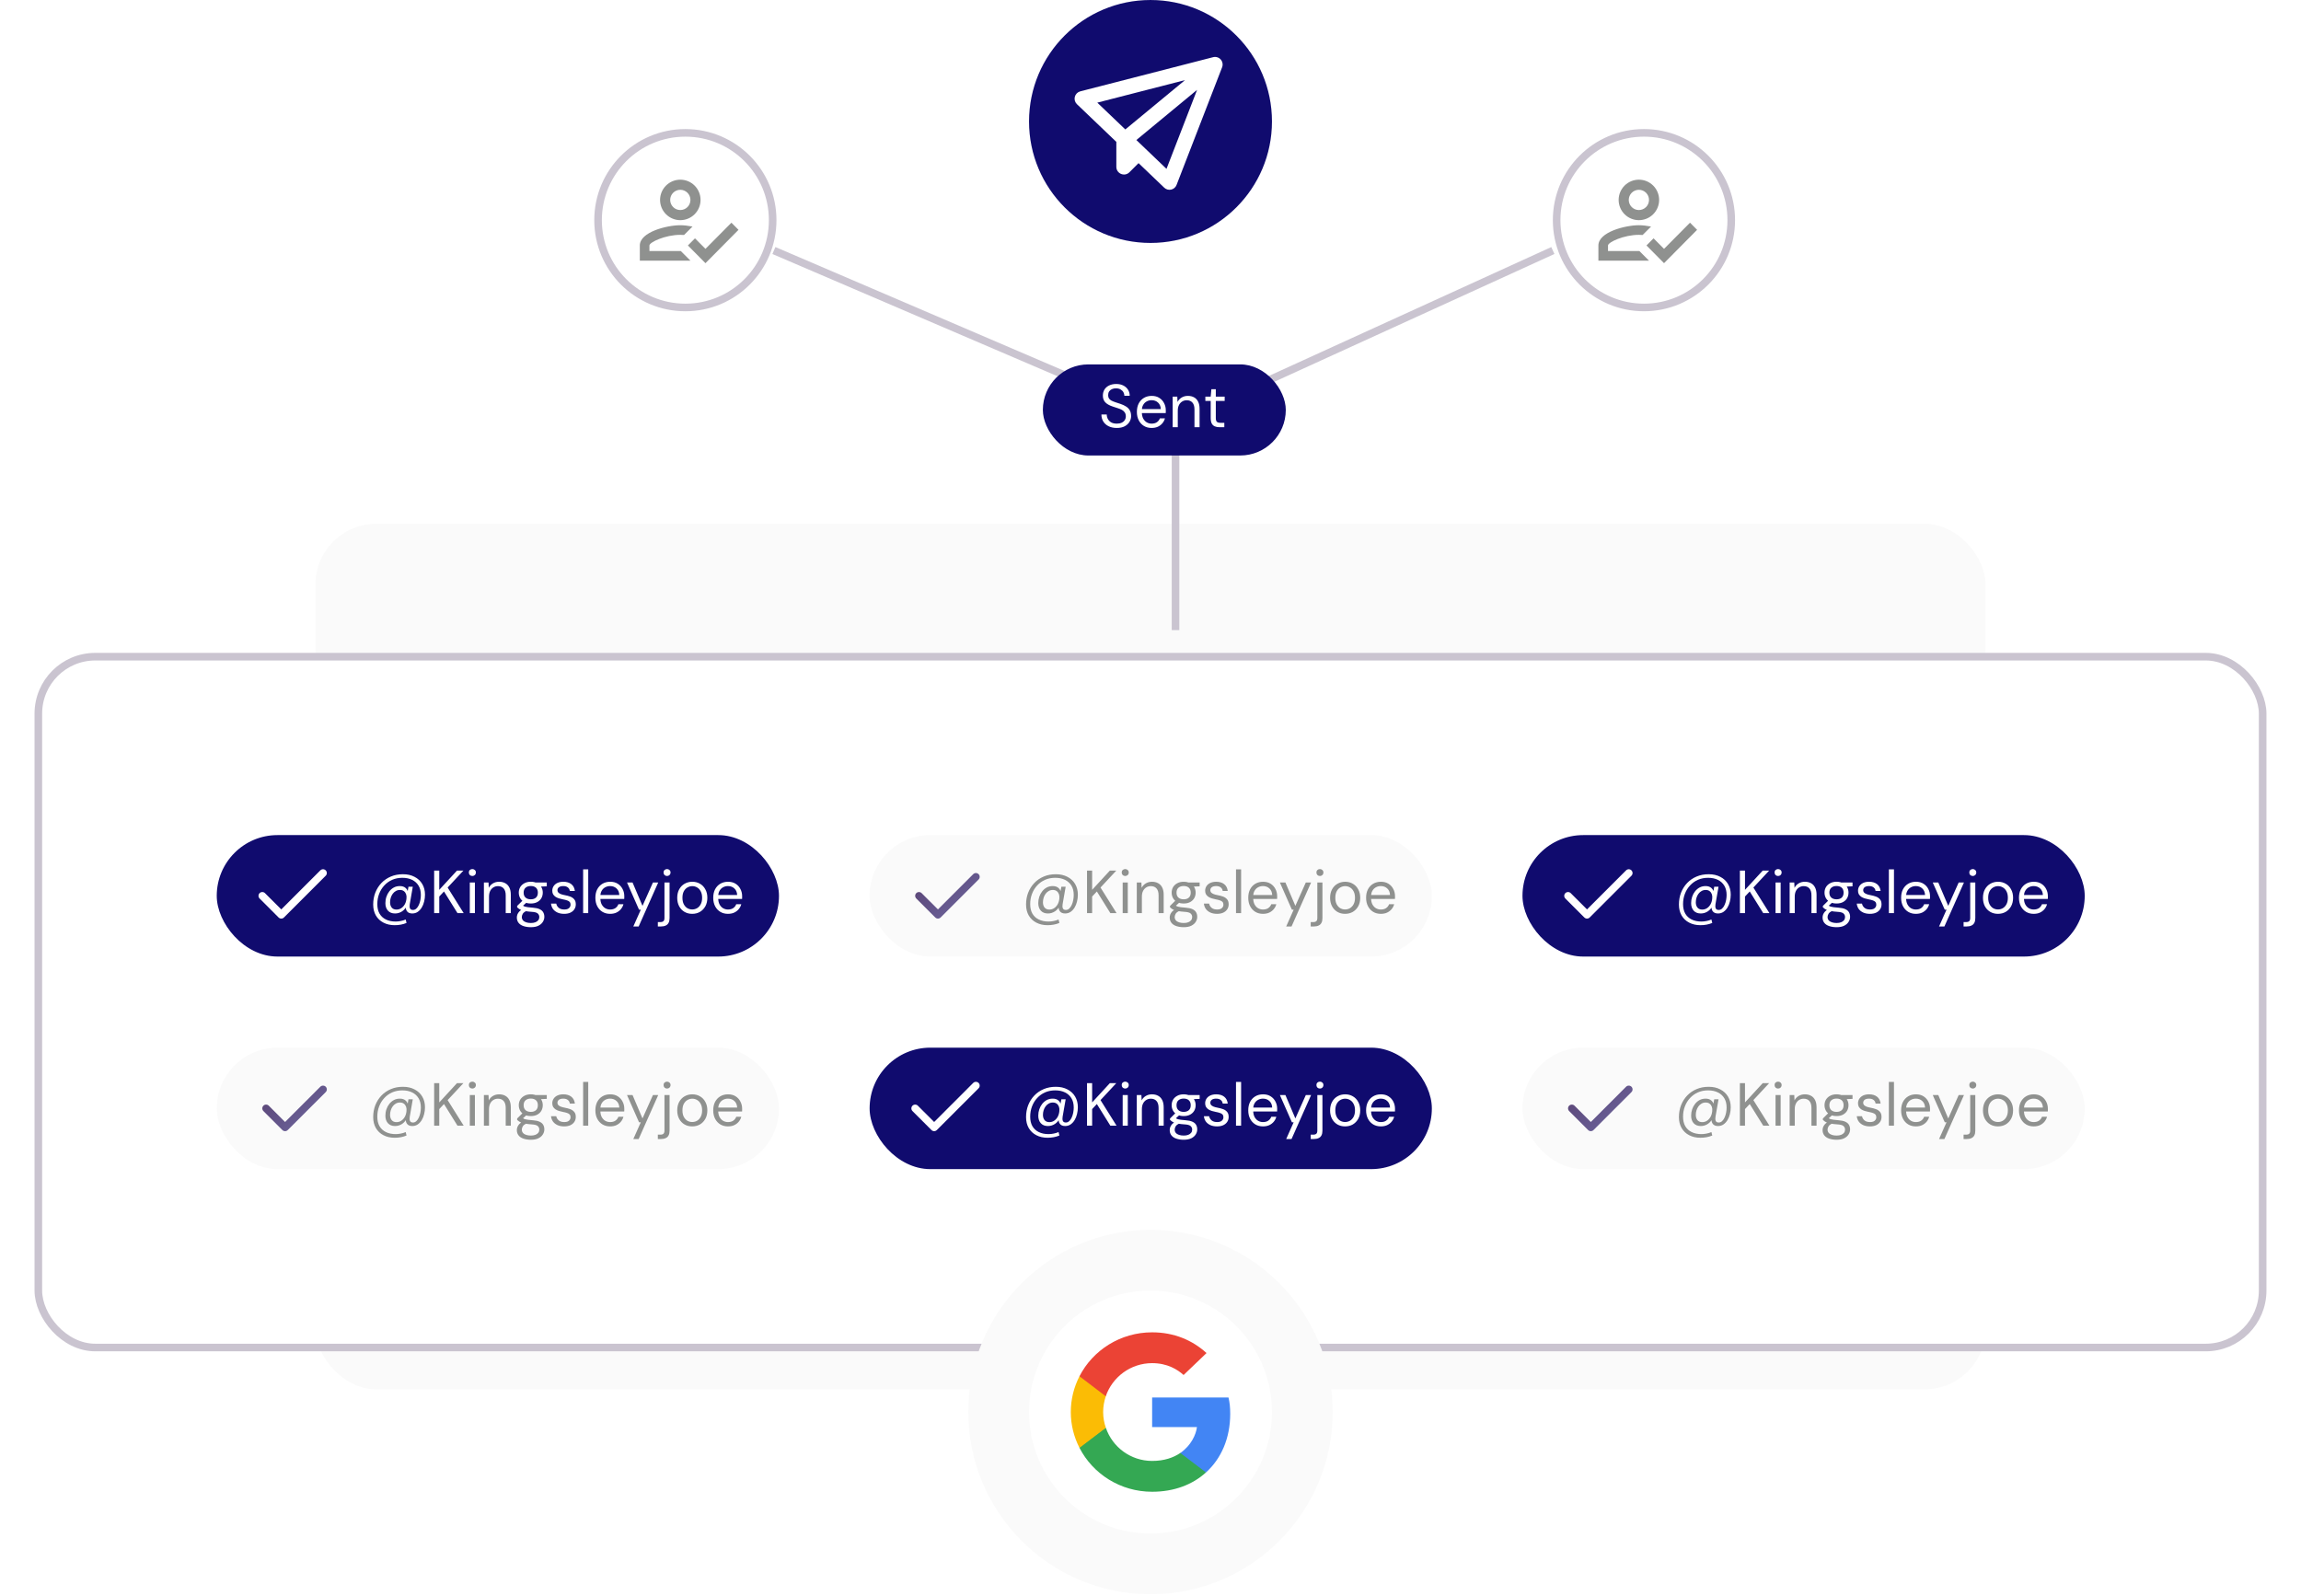 <svg width="333" height="231" viewBox="0 0 333 231" fill="none" xmlns="http://www.w3.org/2000/svg">
<rect x="45.649" y="75.807" width="241.701" height="125.245" rx="8.789" fill="#FAFAFA"/>
<g filter="url(#filter0_d_259_7213)">
<rect x="5" y="90.089" width="323" height="101.075" rx="8.789" fill="white"/>
<rect x="5.549" y="90.638" width="321.901" height="99.976" rx="8.24" stroke="#CAC4D0" stroke-width="1.099"/>
<rect x="31.367" y="116.457" width="81.367" height="17.578" rx="8.789" fill="#100B6E"/>
<path d="M46.748 121.949L40.706 127.992L37.959 125.245" stroke="white" stroke-width="1.099" stroke-linecap="round" stroke-linejoin="round"/>
<path d="M57.119 129.495C56.504 129.495 55.962 129.372 55.493 129.126C55.024 128.886 54.658 128.54 54.395 128.089C54.137 127.644 54.008 127.116 54.008 126.507C54.008 125.886 54.11 125.312 54.315 124.784C54.526 124.251 54.822 123.785 55.203 123.387C55.584 122.988 56.038 122.678 56.565 122.455C57.093 122.232 57.676 122.121 58.315 122.121C58.959 122.121 59.519 122.247 59.993 122.499C60.474 122.745 60.846 123.091 61.109 123.536C61.373 123.981 61.505 124.497 61.505 125.083C61.505 125.423 61.464 125.754 61.382 126.076C61.306 126.398 61.188 126.688 61.03 126.946C60.872 127.204 60.679 127.412 60.45 127.57C60.222 127.723 59.958 127.799 59.659 127.799C59.308 127.799 59.053 127.69 58.895 127.474C58.742 127.257 58.687 126.979 58.728 126.639L58.754 126.34L58.903 126.604C58.757 126.973 58.525 127.266 58.209 127.482C57.893 127.693 57.547 127.799 57.172 127.799C56.732 127.799 56.39 127.664 56.144 127.395C55.898 127.125 55.774 126.759 55.774 126.296C55.774 125.974 55.824 125.666 55.924 125.373C56.023 125.08 56.164 124.819 56.346 124.591C56.533 124.356 56.753 124.172 57.005 124.037C57.263 123.902 57.55 123.835 57.866 123.835C58.224 123.835 58.508 123.932 58.719 124.125C58.93 124.312 59.053 124.591 59.088 124.96L58.912 125.074L59.114 123.932H59.738L59.299 126.454C59.258 126.7 59.27 126.902 59.334 127.061C59.404 127.213 59.548 127.289 59.765 127.289C59.952 127.289 60.116 127.222 60.257 127.087C60.403 126.952 60.523 126.776 60.617 126.56C60.717 126.343 60.79 126.108 60.837 125.856C60.884 125.604 60.907 125.358 60.907 125.118C60.907 124.597 60.799 124.154 60.582 123.791C60.365 123.422 60.055 123.138 59.65 122.938C59.252 122.739 58.777 122.64 58.227 122.64C57.693 122.64 57.204 122.736 56.759 122.93C56.319 123.123 55.938 123.395 55.616 123.747C55.294 124.093 55.045 124.497 54.869 124.96C54.693 125.417 54.605 125.912 54.605 126.445C54.605 126.984 54.711 127.441 54.922 127.816C55.139 128.191 55.446 128.476 55.845 128.669C56.243 128.868 56.715 128.968 57.26 128.968C57.512 128.968 57.761 128.941 58.007 128.889C58.259 128.842 58.493 128.769 58.71 128.669L58.833 129.17C58.569 129.281 58.294 129.363 58.007 129.416C57.72 129.469 57.424 129.495 57.119 129.495ZM57.383 127.236C57.635 127.236 57.863 127.169 58.068 127.034C58.273 126.899 58.443 126.715 58.578 126.48C58.713 126.24 58.795 125.962 58.824 125.645C58.853 125.417 58.836 125.209 58.772 125.021C58.707 124.834 58.602 124.685 58.455 124.573C58.309 124.456 58.118 124.397 57.884 124.397C57.655 124.397 57.453 124.45 57.277 124.556C57.102 124.655 56.952 124.79 56.829 124.96C56.706 125.13 56.612 125.32 56.548 125.531C56.483 125.742 56.451 125.959 56.451 126.182C56.451 126.498 56.53 126.753 56.688 126.946C56.847 127.14 57.078 127.236 57.383 127.236ZM62.831 127.746V121.594H63.569V124.38L66.136 121.594H67.067L64.782 124.046L67.103 127.746H66.206L64.255 124.617L63.569 125.347V127.746H62.831ZM67.99 127.746V123.316H68.728V127.746H67.99ZM68.359 122.376C68.213 122.376 68.09 122.329 67.99 122.235C67.896 122.136 67.85 122.013 67.85 121.866C67.85 121.72 67.896 121.603 67.99 121.515C68.09 121.421 68.213 121.374 68.359 121.374C68.5 121.374 68.62 121.421 68.72 121.515C68.819 121.603 68.869 121.72 68.869 121.866C68.869 122.013 68.819 122.136 68.72 122.235C68.62 122.329 68.5 122.376 68.359 122.376ZM70.031 127.746V123.316H70.699L70.734 124.09C70.875 123.814 71.074 123.601 71.332 123.448C71.596 123.29 71.895 123.211 72.228 123.211C72.574 123.211 72.873 123.281 73.125 123.422C73.377 123.557 73.573 123.765 73.714 124.046C73.855 124.321 73.925 124.673 73.925 125.101V127.746H73.187V125.18C73.187 124.734 73.087 124.4 72.888 124.178C72.694 123.955 72.419 123.844 72.062 123.844C71.816 123.844 71.596 123.905 71.402 124.028C71.209 124.145 71.054 124.318 70.936 124.547C70.825 124.77 70.77 125.048 70.77 125.382V127.746H70.031ZM76.827 129.785C76.429 129.785 76.074 129.732 75.764 129.627C75.459 129.527 75.222 129.372 75.052 129.161C74.882 128.95 74.797 128.689 74.797 128.379C74.797 128.244 74.823 128.101 74.876 127.948C74.935 127.796 75.031 127.646 75.166 127.5C75.307 127.354 75.503 127.222 75.755 127.104L76.265 127.403C75.954 127.532 75.752 127.679 75.658 127.843C75.564 128.013 75.518 128.168 75.518 128.309C75.518 128.502 75.573 128.663 75.685 128.792C75.796 128.921 75.951 129.018 76.15 129.082C76.35 129.146 76.575 129.179 76.827 129.179C77.079 129.179 77.296 129.144 77.478 129.073C77.659 129.003 77.8 128.903 77.899 128.774C77.999 128.646 78.049 128.493 78.049 128.317C78.049 128.112 77.973 127.939 77.82 127.799C77.668 127.664 77.378 127.585 76.95 127.562C76.605 127.538 76.314 127.506 76.08 127.465C75.846 127.424 75.652 127.377 75.5 127.324C75.348 127.266 75.219 127.201 75.113 127.131C75.014 127.061 74.923 126.987 74.841 126.911V126.709L75.693 125.865L76.335 126.094L75.456 126.885L75.57 126.577C75.635 126.624 75.696 126.668 75.755 126.709C75.814 126.75 75.893 126.785 75.992 126.814C76.092 126.844 76.23 126.87 76.405 126.894C76.587 126.917 76.824 126.94 77.117 126.964C77.522 126.993 77.844 127.063 78.084 127.175C78.33 127.286 78.506 127.436 78.611 127.623C78.723 127.811 78.778 128.033 78.778 128.291C78.778 128.543 78.708 128.78 78.567 129.003C78.433 129.231 78.222 129.419 77.935 129.565C77.647 129.712 77.278 129.785 76.827 129.785ZM76.818 126.357C76.449 126.357 76.133 126.287 75.869 126.146C75.611 126.006 75.415 125.818 75.28 125.584C75.145 125.344 75.078 125.077 75.078 124.784C75.078 124.491 75.145 124.228 75.28 123.993C75.421 123.759 75.62 123.571 75.878 123.431C76.136 123.284 76.449 123.211 76.818 123.211C77.188 123.211 77.501 123.284 77.759 123.431C78.017 123.571 78.213 123.759 78.348 123.993C78.483 124.228 78.55 124.491 78.55 124.784C78.55 125.077 78.483 125.344 78.348 125.584C78.213 125.818 78.017 126.006 77.759 126.146C77.501 126.287 77.188 126.357 76.818 126.357ZM76.818 125.751C77.135 125.751 77.384 125.669 77.566 125.505C77.747 125.341 77.838 125.101 77.838 124.784C77.838 124.474 77.747 124.236 77.566 124.072C77.384 123.908 77.135 123.826 76.818 123.826C76.508 123.826 76.256 123.908 76.062 124.072C75.875 124.236 75.781 124.474 75.781 124.784C75.781 125.101 75.875 125.341 76.062 125.505C76.25 125.669 76.502 125.751 76.818 125.751ZM77.539 123.94L77.319 123.316H79.13V123.87L77.539 123.94ZM81.649 127.852C81.28 127.852 80.958 127.79 80.682 127.667C80.413 127.544 80.196 127.374 80.032 127.157C79.874 126.935 79.777 126.674 79.742 126.375H80.498C80.527 126.527 80.588 126.668 80.682 126.797C80.776 126.926 80.902 127.031 81.06 127.113C81.224 127.189 81.423 127.228 81.658 127.228C81.863 127.228 82.033 127.198 82.168 127.14C82.302 127.075 82.402 126.99 82.466 126.885C82.537 126.779 82.572 126.665 82.572 126.542C82.572 126.36 82.528 126.223 82.44 126.129C82.358 126.035 82.235 125.962 82.071 125.909C81.907 125.851 81.708 125.801 81.473 125.76C81.28 125.725 81.09 125.678 80.902 125.619C80.715 125.561 80.547 125.484 80.401 125.391C80.254 125.291 80.137 125.171 80.049 125.03C79.967 124.89 79.926 124.717 79.926 124.512C79.926 124.26 79.991 124.037 80.12 123.844C80.249 123.645 80.433 123.489 80.673 123.378C80.919 123.267 81.204 123.211 81.526 123.211C82.001 123.211 82.384 123.325 82.677 123.554C82.97 123.782 83.143 124.113 83.196 124.547H82.466C82.437 124.324 82.34 124.151 82.176 124.028C82.018 123.899 81.799 123.835 81.517 123.835C81.242 123.835 81.031 123.891 80.884 124.002C80.744 124.113 80.673 124.26 80.673 124.441C80.673 124.559 80.712 124.664 80.788 124.758C80.87 124.846 80.987 124.922 81.139 124.986C81.297 125.051 81.491 125.103 81.719 125.145C82.012 125.197 82.279 125.268 82.519 125.355C82.759 125.443 82.953 125.575 83.099 125.751C83.252 125.921 83.328 126.164 83.328 126.48C83.328 126.756 83.257 126.996 83.117 127.201C82.982 127.406 82.789 127.567 82.537 127.685C82.285 127.796 81.989 127.852 81.649 127.852ZM84.391 127.746V121.418H85.129V127.746H84.391ZM88.29 127.852C87.874 127.852 87.505 127.755 87.183 127.562C86.866 127.368 86.617 127.099 86.436 126.753C86.254 126.401 86.163 125.994 86.163 125.531C86.163 125.062 86.251 124.655 86.427 124.31C86.609 123.964 86.861 123.694 87.183 123.501C87.511 123.308 87.886 123.211 88.308 123.211C88.741 123.211 89.108 123.308 89.406 123.501C89.711 123.694 89.942 123.949 90.101 124.266C90.265 124.576 90.347 124.919 90.347 125.294C90.347 125.353 90.347 125.414 90.347 125.479C90.347 125.543 90.344 125.616 90.338 125.698H86.717V125.127H89.626C89.609 124.723 89.474 124.406 89.222 124.178C88.976 123.949 88.665 123.835 88.29 123.835C88.038 123.835 87.804 123.894 87.587 124.011C87.376 124.122 87.206 124.289 87.077 124.512C86.948 124.728 86.884 125.001 86.884 125.329V125.575C86.884 125.938 86.948 126.243 87.077 126.489C87.212 126.735 87.385 126.92 87.596 127.043C87.813 127.166 88.044 127.228 88.29 127.228C88.601 127.228 88.856 127.16 89.055 127.025C89.26 126.885 89.406 126.697 89.494 126.463H90.224C90.153 126.727 90.03 126.964 89.855 127.175C89.679 127.386 89.459 127.553 89.195 127.676C88.938 127.793 88.636 127.852 88.29 127.852ZM91.655 129.68L92.736 127.254H92.481L90.741 123.316H91.541L92.982 126.7L94.494 123.316H95.258L92.428 129.68H91.655ZM95.203 129.68V129.047H95.546C95.768 129.047 95.926 129 96.02 128.906C96.114 128.818 96.161 128.666 96.161 128.449V123.316H96.899V128.467C96.899 128.748 96.852 128.977 96.758 129.152C96.665 129.334 96.524 129.466 96.337 129.548C96.155 129.636 95.929 129.68 95.66 129.68H95.203ZM96.539 122.376C96.392 122.376 96.269 122.329 96.169 122.235C96.076 122.136 96.029 122.013 96.029 121.866C96.029 121.72 96.076 121.603 96.169 121.515C96.269 121.421 96.392 121.374 96.539 121.374C96.679 121.374 96.796 121.421 96.89 121.515C96.99 121.603 97.04 121.72 97.04 121.866C97.04 122.013 96.99 122.136 96.89 122.235C96.796 122.329 96.679 122.376 96.539 122.376ZM100.17 127.852C99.76 127.852 99.391 127.758 99.063 127.57C98.734 127.377 98.477 127.107 98.289 126.762C98.102 126.41 98.008 126.003 98.008 125.54C98.008 125.065 98.102 124.655 98.289 124.31C98.483 123.958 98.743 123.688 99.071 123.501C99.405 123.308 99.778 123.211 100.188 123.211C100.609 123.211 100.982 123.308 101.304 123.501C101.632 123.688 101.89 123.958 102.077 124.31C102.271 124.655 102.367 125.062 102.367 125.531C102.367 126 102.271 126.41 102.077 126.762C101.884 127.107 101.623 127.377 101.295 127.57C100.967 127.758 100.592 127.852 100.17 127.852ZM100.179 127.219C100.431 127.219 100.665 127.157 100.882 127.034C101.099 126.905 101.275 126.715 101.409 126.463C101.544 126.211 101.611 125.9 101.611 125.531C101.611 125.156 101.544 124.846 101.409 124.6C101.28 124.348 101.108 124.16 100.891 124.037C100.68 123.908 100.445 123.844 100.188 123.844C99.942 123.844 99.707 123.908 99.484 124.037C99.268 124.16 99.092 124.348 98.957 124.6C98.828 124.846 98.764 125.156 98.764 125.531C98.764 125.9 98.828 126.211 98.957 126.463C99.092 126.715 99.265 126.905 99.476 127.034C99.692 127.157 99.927 127.219 100.179 127.219ZM105.345 127.852C104.929 127.852 104.56 127.755 104.237 127.562C103.921 127.368 103.672 127.099 103.49 126.753C103.309 126.401 103.218 125.994 103.218 125.531C103.218 125.062 103.306 124.655 103.482 124.31C103.663 123.964 103.915 123.694 104.237 123.501C104.566 123.308 104.941 123.211 105.362 123.211C105.796 123.211 106.162 123.308 106.461 123.501C106.766 123.694 106.997 123.949 107.155 124.266C107.319 124.576 107.401 124.919 107.401 125.294C107.401 125.353 107.401 125.414 107.401 125.479C107.401 125.543 107.399 125.616 107.393 125.698H103.772V125.127H106.681C106.663 124.723 106.528 124.406 106.276 124.178C106.03 123.949 105.72 123.835 105.345 123.835C105.093 123.835 104.859 123.894 104.642 124.011C104.431 124.122 104.261 124.289 104.132 124.512C104.003 124.728 103.939 125.001 103.939 125.329V125.575C103.939 125.938 104.003 126.243 104.132 126.489C104.267 126.735 104.44 126.92 104.65 127.043C104.867 127.166 105.099 127.228 105.345 127.228C105.655 127.228 105.91 127.16 106.109 127.025C106.315 126.885 106.461 126.697 106.549 126.463H107.278C107.208 126.727 107.085 126.964 106.909 127.175C106.734 127.386 106.514 127.553 106.25 127.676C105.992 127.793 105.691 127.852 105.345 127.852Z" fill="white"/>
<rect x="31.367" y="147.219" width="81.367" height="17.578" rx="8.789" fill="#FAFAFA"/>
<path d="M46.749 153.261L41.255 158.754L38.509 156.007" stroke="url(#paint0_linear_259_7213)" stroke-width="1.099" stroke-linecap="round" stroke-linejoin="round"/>
<path d="M57.119 160.257C56.504 160.257 55.962 160.134 55.493 159.888C55.024 159.647 54.658 159.302 54.395 158.851C54.137 158.405 54.008 157.878 54.008 157.269C54.008 156.647 54.11 156.073 54.315 155.546C54.526 155.013 54.822 154.547 55.203 154.148C55.584 153.75 56.038 153.439 56.565 153.217C57.093 152.994 57.676 152.883 58.315 152.883C58.959 152.883 59.519 153.009 59.993 153.261C60.474 153.507 60.846 153.853 61.109 154.298C61.373 154.743 61.505 155.259 61.505 155.845C61.505 156.185 61.464 156.516 61.382 156.838C61.306 157.16 61.188 157.45 61.03 157.708C60.872 157.966 60.679 158.174 60.45 158.332C60.222 158.484 59.958 158.561 59.659 158.561C59.308 158.561 59.053 158.452 58.895 158.235C58.742 158.019 58.687 157.74 58.728 157.4L58.754 157.102L58.903 157.365C58.757 157.734 58.525 158.027 58.209 158.244C57.893 158.455 57.547 158.561 57.172 158.561C56.732 158.561 56.39 158.426 56.144 158.156C55.898 157.887 55.774 157.521 55.774 157.058C55.774 156.735 55.824 156.428 55.924 156.135C56.023 155.842 56.164 155.581 56.346 155.353C56.533 155.118 56.753 154.934 57.005 154.799C57.263 154.664 57.55 154.597 57.866 154.597C58.224 154.597 58.508 154.693 58.719 154.887C58.93 155.074 59.053 155.353 59.088 155.722L58.912 155.836L59.114 154.693H59.738L59.299 157.216C59.258 157.462 59.27 157.664 59.334 157.822C59.404 157.975 59.548 158.051 59.765 158.051C59.952 158.051 60.116 157.983 60.257 157.849C60.403 157.714 60.523 157.538 60.617 157.321C60.717 157.104 60.79 156.87 60.837 156.618C60.884 156.366 60.907 156.12 60.907 155.88C60.907 155.358 60.799 154.916 60.582 154.553C60.365 154.184 60.055 153.899 59.65 153.7C59.252 153.501 58.777 153.401 58.227 153.401C57.693 153.401 57.204 153.498 56.759 153.691C56.319 153.885 55.938 154.157 55.616 154.509C55.294 154.854 55.045 155.259 54.869 155.722C54.693 156.179 54.605 156.674 54.605 157.207C54.605 157.746 54.711 158.203 54.922 158.578C55.139 158.953 55.446 159.237 55.845 159.431C56.243 159.63 56.715 159.729 57.26 159.729C57.512 159.729 57.761 159.703 58.007 159.65C58.259 159.604 58.493 159.53 58.71 159.431L58.833 159.932C58.569 160.043 58.294 160.125 58.007 160.178C57.72 160.23 57.424 160.257 57.119 160.257ZM57.383 157.998C57.635 157.998 57.863 157.931 58.068 157.796C58.273 157.661 58.443 157.477 58.578 157.242C58.713 157.002 58.795 156.724 58.824 156.407C58.853 156.179 58.836 155.971 58.772 155.783C58.707 155.596 58.602 155.446 58.455 155.335C58.309 155.218 58.118 155.159 57.884 155.159C57.655 155.159 57.453 155.212 57.277 155.317C57.102 155.417 56.952 155.552 56.829 155.722C56.706 155.892 56.612 156.082 56.548 156.293C56.483 156.504 56.451 156.721 56.451 156.943C56.451 157.26 56.53 157.515 56.688 157.708C56.847 157.901 57.078 157.998 57.383 157.998ZM62.831 158.508V152.355H63.569V155.142L66.136 152.355H67.067L64.782 154.808L67.103 158.508H66.206L64.255 155.379L63.569 156.108V158.508H62.831ZM67.99 158.508V154.078H68.728V158.508H67.99ZM68.359 153.138C68.213 153.138 68.09 153.091 67.99 152.997C67.896 152.897 67.85 152.774 67.85 152.628C67.85 152.481 67.896 152.364 67.99 152.276C68.09 152.183 68.213 152.136 68.359 152.136C68.5 152.136 68.62 152.183 68.72 152.276C68.819 152.364 68.869 152.481 68.869 152.628C68.869 152.774 68.819 152.897 68.72 152.997C68.62 153.091 68.5 153.138 68.359 153.138ZM70.031 158.508V154.078H70.699L70.734 154.852C70.875 154.576 71.074 154.362 71.332 154.21C71.596 154.052 71.895 153.973 72.228 153.973C72.574 153.973 72.873 154.043 73.125 154.184C73.377 154.318 73.573 154.526 73.714 154.808C73.855 155.083 73.925 155.435 73.925 155.862V158.508H73.187V155.941C73.187 155.496 73.087 155.162 72.888 154.939C72.694 154.717 72.419 154.605 72.062 154.605C71.816 154.605 71.596 154.667 71.402 154.79C71.209 154.907 71.054 155.08 70.936 155.309C70.825 155.531 70.77 155.81 70.77 156.144V158.508H70.031ZM76.827 160.547C76.429 160.547 76.074 160.494 75.764 160.389C75.459 160.289 75.222 160.134 75.052 159.923C74.882 159.712 74.797 159.451 74.797 159.141C74.797 159.006 74.823 158.862 74.876 158.71C74.935 158.558 75.031 158.408 75.166 158.262C75.307 158.115 75.503 157.983 75.755 157.866L76.265 158.165C75.954 158.294 75.752 158.44 75.658 158.604C75.564 158.774 75.518 158.93 75.518 159.07C75.518 159.264 75.573 159.425 75.685 159.554C75.796 159.683 75.951 159.779 76.15 159.844C76.35 159.908 76.575 159.94 76.827 159.94C77.079 159.94 77.296 159.905 77.478 159.835C77.659 159.765 77.8 159.665 77.899 159.536C77.999 159.407 78.049 159.255 78.049 159.079C78.049 158.874 77.973 158.701 77.82 158.561C77.668 158.426 77.378 158.347 76.95 158.323C76.605 158.3 76.314 158.268 76.08 158.227C75.846 158.186 75.652 158.139 75.5 158.086C75.348 158.027 75.219 157.963 75.113 157.893C75.014 157.822 74.923 157.749 74.841 157.673V157.471L75.693 156.627L76.335 156.855L75.456 157.646L75.57 157.339C75.635 157.386 75.696 157.43 75.755 157.471C75.814 157.512 75.893 157.547 75.992 157.576C76.092 157.605 76.23 157.632 76.405 157.655C76.587 157.679 76.824 157.702 77.117 157.726C77.522 157.755 77.844 157.825 78.084 157.937C78.33 158.048 78.506 158.197 78.611 158.385C78.723 158.572 78.778 158.795 78.778 159.053C78.778 159.305 78.708 159.542 78.567 159.765C78.433 159.993 78.222 160.181 77.935 160.327C77.647 160.474 77.278 160.547 76.827 160.547ZM76.818 157.119C76.449 157.119 76.133 157.049 75.869 156.908C75.611 156.768 75.415 156.58 75.28 156.346C75.145 156.105 75.078 155.839 75.078 155.546C75.078 155.253 75.145 154.989 75.28 154.755C75.421 154.52 75.62 154.333 75.878 154.192C76.136 154.046 76.449 153.973 76.818 153.973C77.188 153.973 77.501 154.046 77.759 154.192C78.017 154.333 78.213 154.52 78.348 154.755C78.483 154.989 78.55 155.253 78.55 155.546C78.55 155.839 78.483 156.105 78.348 156.346C78.213 156.58 78.017 156.768 77.759 156.908C77.501 157.049 77.188 157.119 76.818 157.119ZM76.818 156.513C77.135 156.513 77.384 156.431 77.566 156.267C77.747 156.103 77.838 155.862 77.838 155.546C77.838 155.235 77.747 154.998 77.566 154.834C77.384 154.67 77.135 154.588 76.818 154.588C76.508 154.588 76.256 154.67 76.062 154.834C75.875 154.998 75.781 155.235 75.781 155.546C75.781 155.862 75.875 156.103 76.062 156.267C76.25 156.431 76.502 156.513 76.818 156.513ZM77.539 154.702L77.319 154.078H79.13V154.632L77.539 154.702ZM81.649 158.613C81.28 158.613 80.958 158.552 80.682 158.429C80.413 158.306 80.196 158.136 80.032 157.919C79.874 157.696 79.777 157.436 79.742 157.137H80.498C80.527 157.289 80.588 157.43 80.682 157.559C80.776 157.687 80.902 157.793 81.06 157.875C81.224 157.951 81.423 157.989 81.658 157.989C81.863 157.989 82.033 157.96 82.168 157.901C82.302 157.837 82.402 157.752 82.466 157.646C82.537 157.541 82.572 157.427 82.572 157.304C82.572 157.122 82.528 156.984 82.44 156.891C82.358 156.797 82.235 156.724 82.071 156.671C81.907 156.612 81.708 156.562 81.473 156.521C81.28 156.486 81.09 156.439 80.902 156.381C80.715 156.322 80.547 156.246 80.401 156.152C80.254 156.053 80.137 155.933 80.049 155.792C79.967 155.651 79.926 155.478 79.926 155.273C79.926 155.021 79.991 154.799 80.12 154.605C80.249 154.406 80.433 154.251 80.673 154.14C80.919 154.028 81.204 153.973 81.526 153.973C82.001 153.973 82.384 154.087 82.677 154.315C82.97 154.544 83.143 154.875 83.196 155.309H82.466C82.437 155.086 82.34 154.913 82.176 154.79C82.018 154.661 81.799 154.597 81.517 154.597C81.242 154.597 81.031 154.652 80.884 154.764C80.744 154.875 80.673 155.021 80.673 155.203C80.673 155.32 80.712 155.426 80.788 155.52C80.87 155.607 80.987 155.684 81.139 155.748C81.297 155.812 81.491 155.865 81.719 155.906C82.012 155.959 82.279 156.029 82.519 156.117C82.759 156.205 82.953 156.337 83.099 156.513C83.252 156.683 83.328 156.926 83.328 157.242C83.328 157.518 83.257 157.758 83.117 157.963C82.982 158.168 82.789 158.329 82.537 158.446C82.285 158.558 81.989 158.613 81.649 158.613ZM84.391 158.508V152.18H85.129V158.508H84.391ZM88.29 158.613C87.874 158.613 87.505 158.517 87.183 158.323C86.866 158.13 86.617 157.86 86.436 157.515C86.254 157.163 86.163 156.756 86.163 156.293C86.163 155.824 86.251 155.417 86.427 155.071C86.609 154.726 86.861 154.456 87.183 154.263C87.511 154.069 87.886 153.973 88.308 153.973C88.741 153.973 89.108 154.069 89.406 154.263C89.711 154.456 89.942 154.711 90.101 155.027C90.265 155.338 90.347 155.681 90.347 156.056C90.347 156.114 90.347 156.176 90.347 156.24C90.347 156.305 90.344 156.378 90.338 156.46H86.717V155.889H89.626C89.609 155.484 89.474 155.168 89.222 154.939C88.976 154.711 88.665 154.597 88.29 154.597C88.038 154.597 87.804 154.655 87.587 154.772C87.376 154.884 87.206 155.051 87.077 155.273C86.948 155.49 86.884 155.763 86.884 156.091V156.337C86.884 156.7 86.948 157.005 87.077 157.251C87.212 157.497 87.385 157.682 87.596 157.805C87.813 157.928 88.044 157.989 88.29 157.989C88.601 157.989 88.856 157.922 89.055 157.787C89.26 157.646 89.406 157.459 89.494 157.225H90.224C90.153 157.488 90.03 157.726 89.855 157.937C89.679 158.147 89.459 158.314 89.195 158.437C88.938 158.555 88.636 158.613 88.29 158.613ZM91.655 160.441L92.736 158.016H92.481L90.741 154.078H91.541L92.982 157.462L94.494 154.078H95.258L92.428 160.441H91.655ZM95.203 160.441V159.809H95.546C95.768 159.809 95.926 159.762 96.02 159.668C96.114 159.58 96.161 159.428 96.161 159.211V154.078H96.899V159.229C96.899 159.51 96.852 159.738 96.758 159.914C96.665 160.096 96.524 160.228 96.337 160.31C96.155 160.397 95.929 160.441 95.66 160.441H95.203ZM96.539 153.138C96.392 153.138 96.269 153.091 96.169 152.997C96.076 152.897 96.029 152.774 96.029 152.628C96.029 152.481 96.076 152.364 96.169 152.276C96.269 152.183 96.392 152.136 96.539 152.136C96.679 152.136 96.796 152.183 96.89 152.276C96.99 152.364 97.04 152.481 97.04 152.628C97.04 152.774 96.99 152.897 96.89 152.997C96.796 153.091 96.679 153.138 96.539 153.138ZM100.17 158.613C99.76 158.613 99.391 158.52 99.063 158.332C98.734 158.139 98.477 157.869 98.289 157.523C98.102 157.172 98.008 156.765 98.008 156.302C98.008 155.827 98.102 155.417 98.289 155.071C98.483 154.72 98.743 154.45 99.071 154.263C99.405 154.069 99.778 153.973 100.188 153.973C100.609 153.973 100.982 154.069 101.304 154.263C101.632 154.45 101.89 154.72 102.077 155.071C102.271 155.417 102.367 155.824 102.367 156.293C102.367 156.762 102.271 157.172 102.077 157.523C101.884 157.869 101.623 158.139 101.295 158.332C100.967 158.52 100.592 158.613 100.17 158.613ZM100.179 157.98C100.431 157.98 100.665 157.919 100.882 157.796C101.099 157.667 101.275 157.477 101.409 157.225C101.544 156.973 101.611 156.662 101.611 156.293C101.611 155.918 101.544 155.607 101.409 155.361C101.28 155.109 101.108 154.922 100.891 154.799C100.68 154.67 100.445 154.605 100.188 154.605C99.942 154.605 99.707 154.67 99.484 154.799C99.268 154.922 99.092 155.109 98.957 155.361C98.828 155.607 98.764 155.918 98.764 156.293C98.764 156.662 98.828 156.973 98.957 157.225C99.092 157.477 99.265 157.667 99.476 157.796C99.692 157.919 99.927 157.98 100.179 157.98ZM105.345 158.613C104.929 158.613 104.56 158.517 104.237 158.323C103.921 158.13 103.672 157.86 103.49 157.515C103.309 157.163 103.218 156.756 103.218 156.293C103.218 155.824 103.306 155.417 103.482 155.071C103.663 154.726 103.915 154.456 104.237 154.263C104.566 154.069 104.941 153.973 105.362 153.973C105.796 153.973 106.162 154.069 106.461 154.263C106.766 154.456 106.997 154.711 107.155 155.027C107.319 155.338 107.401 155.681 107.401 156.056C107.401 156.114 107.401 156.176 107.401 156.24C107.401 156.305 107.399 156.378 107.393 156.46H103.772V155.889H106.681C106.663 155.484 106.528 155.168 106.276 154.939C106.03 154.711 105.72 154.597 105.345 154.597C105.093 154.597 104.859 154.655 104.642 154.772C104.431 154.884 104.261 155.051 104.132 155.273C104.003 155.49 103.939 155.763 103.939 156.091V156.337C103.939 156.7 104.003 157.005 104.132 157.251C104.267 157.497 104.44 157.682 104.65 157.805C104.867 157.928 105.099 157.989 105.345 157.989C105.655 157.989 105.91 157.922 106.109 157.787C106.315 157.646 106.461 157.459 106.549 157.225H107.278C107.208 157.488 107.085 157.726 106.909 157.937C106.734 158.147 106.514 158.314 106.25 158.437C105.992 158.555 105.691 158.613 105.345 158.613Z" fill="#8F918F"/>
<rect x="125.851" y="116.457" width="81.367" height="17.578" rx="8.789" fill="#FAFAFA"/>
<path d="M141.232 122.499L135.739 127.992L132.992 125.246" stroke="url(#paint1_linear_259_7213)" stroke-width="1.099" stroke-linecap="round" stroke-linejoin="round"/>
<path d="M151.603 129.495C150.987 129.495 150.445 129.372 149.977 129.126C149.508 128.886 149.142 128.54 148.878 128.089C148.62 127.644 148.491 127.116 148.491 126.507C148.491 125.886 148.594 125.312 148.799 124.784C149.01 124.251 149.306 123.785 149.687 123.387C150.067 122.988 150.522 122.678 151.049 122.455C151.576 122.232 152.159 122.121 152.798 122.121C153.442 122.121 154.002 122.247 154.477 122.499C154.957 122.745 155.329 123.091 155.593 123.536C155.856 123.981 155.988 124.497 155.988 125.083C155.988 125.423 155.947 125.754 155.865 126.076C155.789 126.398 155.672 126.688 155.514 126.946C155.356 127.204 155.162 127.412 154.934 127.57C154.705 127.723 154.441 127.799 154.143 127.799C153.791 127.799 153.536 127.69 153.378 127.474C153.226 127.257 153.17 126.979 153.211 126.639L153.237 126.34L153.387 126.604C153.24 126.973 153.009 127.266 152.692 127.482C152.376 127.693 152.03 127.799 151.655 127.799C151.216 127.799 150.873 127.664 150.627 127.395C150.381 127.125 150.258 126.759 150.258 126.296C150.258 125.974 150.308 125.666 150.407 125.373C150.507 125.08 150.647 124.819 150.829 124.591C151.017 124.356 151.236 124.172 151.488 124.037C151.746 123.902 152.033 123.835 152.35 123.835C152.707 123.835 152.991 123.932 153.202 124.125C153.413 124.312 153.536 124.591 153.571 124.96L153.396 125.074L153.598 123.932H154.222L153.782 126.454C153.741 126.7 153.753 126.902 153.817 127.061C153.888 127.213 154.031 127.289 154.248 127.289C154.436 127.289 154.6 127.222 154.74 127.087C154.887 126.952 155.007 126.776 155.101 126.56C155.2 126.343 155.273 126.108 155.32 125.856C155.367 125.604 155.391 125.358 155.391 125.118C155.391 124.597 155.282 124.154 155.065 123.791C154.849 123.422 154.538 123.138 154.134 122.938C153.735 122.739 153.261 122.64 152.71 122.64C152.177 122.64 151.688 122.736 151.242 122.93C150.803 123.123 150.422 123.395 150.1 123.747C149.777 124.093 149.528 124.497 149.353 124.96C149.177 125.417 149.089 125.912 149.089 126.445C149.089 126.984 149.194 127.441 149.405 127.816C149.622 128.191 149.93 128.476 150.328 128.669C150.727 128.868 151.198 128.968 151.743 128.968C151.995 128.968 152.244 128.941 152.49 128.889C152.742 128.842 152.977 128.769 153.193 128.669L153.316 129.17C153.053 129.281 152.777 129.363 152.49 129.416C152.203 129.469 151.907 129.495 151.603 129.495ZM151.866 127.236C152.118 127.236 152.347 127.169 152.552 127.034C152.757 126.899 152.927 126.715 153.062 126.48C153.196 126.24 153.278 125.962 153.308 125.645C153.337 125.417 153.319 125.209 153.255 125.021C153.19 124.834 153.085 124.685 152.939 124.573C152.792 124.456 152.602 124.397 152.367 124.397C152.139 124.397 151.937 124.45 151.761 124.556C151.585 124.655 151.436 124.79 151.313 124.96C151.189 125.13 151.096 125.32 151.031 125.531C150.967 125.742 150.935 125.959 150.935 126.182C150.935 126.498 151.014 126.753 151.172 126.946C151.33 127.14 151.562 127.236 151.866 127.236ZM157.314 127.746V121.594H158.053V124.38L160.619 121.594H161.551L159.266 124.046L161.586 127.746H160.689L158.738 124.617L158.053 125.347V127.746H157.314ZM162.474 127.746V123.316H163.212V127.746H162.474ZM162.843 122.376C162.696 122.376 162.573 122.329 162.474 122.235C162.38 122.136 162.333 122.013 162.333 121.866C162.333 121.72 162.38 121.603 162.474 121.515C162.573 121.421 162.696 121.374 162.843 121.374C162.983 121.374 163.103 121.421 163.203 121.515C163.303 121.603 163.352 121.72 163.352 121.866C163.352 122.013 163.303 122.136 163.203 122.235C163.103 122.329 162.983 122.376 162.843 122.376ZM164.515 127.746V123.316H165.183L165.218 124.09C165.358 123.814 165.558 123.601 165.815 123.448C166.079 123.29 166.378 123.211 166.712 123.211C167.058 123.211 167.356 123.281 167.608 123.422C167.86 123.557 168.057 123.765 168.197 124.046C168.338 124.321 168.408 124.673 168.408 125.101V127.746H167.67V125.18C167.67 124.734 167.57 124.4 167.371 124.178C167.178 123.955 166.902 123.844 166.545 123.844C166.299 123.844 166.079 123.905 165.886 124.028C165.692 124.145 165.537 124.318 165.42 124.547C165.309 124.77 165.253 125.048 165.253 125.382V127.746H164.515ZM171.311 129.785C170.912 129.785 170.558 129.732 170.247 129.627C169.942 129.527 169.705 129.372 169.535 129.161C169.365 128.95 169.28 128.689 169.28 128.379C169.28 128.244 169.307 128.101 169.359 127.948C169.418 127.796 169.515 127.646 169.649 127.5C169.79 127.354 169.986 127.222 170.238 127.104L170.748 127.403C170.438 127.532 170.235 127.679 170.142 127.843C170.048 128.013 170.001 128.168 170.001 128.309C170.001 128.502 170.057 128.663 170.168 128.792C170.279 128.921 170.435 129.018 170.634 129.082C170.833 129.146 171.059 129.179 171.311 129.179C171.563 129.179 171.779 129.144 171.961 129.073C172.143 129.003 172.283 128.903 172.383 128.774C172.482 128.646 172.532 128.493 172.532 128.317C172.532 128.112 172.456 127.939 172.304 127.799C172.151 127.664 171.861 127.585 171.434 127.562C171.088 127.538 170.798 127.506 170.563 127.465C170.329 127.424 170.136 127.377 169.983 127.324C169.831 127.266 169.702 127.201 169.597 127.131C169.497 127.061 169.406 126.987 169.324 126.911V126.709L170.177 125.865L170.818 126.094L169.939 126.885L170.054 126.577C170.118 126.624 170.18 126.668 170.238 126.709C170.297 126.75 170.376 126.785 170.476 126.814C170.575 126.844 170.713 126.87 170.889 126.894C171.07 126.917 171.308 126.94 171.601 126.964C172.005 126.993 172.327 127.063 172.567 127.175C172.814 127.286 172.989 127.436 173.095 127.623C173.206 127.811 173.262 128.033 173.262 128.291C173.262 128.543 173.191 128.78 173.051 129.003C172.916 129.231 172.705 129.419 172.418 129.565C172.131 129.712 171.762 129.785 171.311 129.785ZM171.302 126.357C170.933 126.357 170.616 126.287 170.353 126.146C170.095 126.006 169.898 125.818 169.764 125.584C169.629 125.344 169.562 125.077 169.562 124.784C169.562 124.491 169.629 124.228 169.764 123.993C169.904 123.759 170.104 123.571 170.361 123.431C170.619 123.284 170.933 123.211 171.302 123.211C171.671 123.211 171.984 123.284 172.242 123.431C172.5 123.571 172.696 123.759 172.831 123.993C172.966 124.228 173.033 124.491 173.033 124.784C173.033 125.077 172.966 125.344 172.831 125.584C172.696 125.818 172.5 126.006 172.242 126.146C171.984 126.287 171.671 126.357 171.302 126.357ZM171.302 125.751C171.618 125.751 171.867 125.669 172.049 125.505C172.231 125.341 172.321 125.101 172.321 124.784C172.321 124.474 172.231 124.236 172.049 124.072C171.867 123.908 171.618 123.826 171.302 123.826C170.991 123.826 170.739 123.908 170.546 124.072C170.358 124.236 170.265 124.474 170.265 124.784C170.265 125.101 170.358 125.341 170.546 125.505C170.733 125.669 170.985 125.751 171.302 125.751ZM172.022 123.94L171.803 123.316H173.613V123.87L172.022 123.94ZM176.132 127.852C175.763 127.852 175.441 127.79 175.166 127.667C174.896 127.544 174.679 127.374 174.515 127.157C174.357 126.935 174.26 126.674 174.225 126.375H174.981C175.01 126.527 175.072 126.668 175.166 126.797C175.259 126.926 175.385 127.031 175.544 127.113C175.708 127.189 175.907 127.228 176.141 127.228C176.346 127.228 176.516 127.198 176.651 127.14C176.786 127.075 176.885 126.99 176.95 126.885C177.02 126.779 177.055 126.665 177.055 126.542C177.055 126.36 177.011 126.223 176.923 126.129C176.841 126.035 176.718 125.962 176.554 125.909C176.39 125.851 176.191 125.801 175.957 125.76C175.763 125.725 175.573 125.678 175.385 125.619C175.198 125.561 175.031 125.484 174.884 125.391C174.738 125.291 174.621 125.171 174.533 125.03C174.451 124.89 174.41 124.717 174.41 124.512C174.41 124.26 174.474 124.037 174.603 123.844C174.732 123.645 174.917 123.489 175.157 123.378C175.403 123.267 175.687 123.211 176.009 123.211C176.484 123.211 176.868 123.325 177.161 123.554C177.454 123.782 177.627 124.113 177.679 124.547H176.95C176.921 124.324 176.824 124.151 176.66 124.028C176.502 123.899 176.282 123.835 176.001 123.835C175.725 123.835 175.514 123.891 175.368 124.002C175.227 124.113 175.157 124.26 175.157 124.441C175.157 124.559 175.195 124.664 175.271 124.758C175.353 124.846 175.47 124.922 175.623 124.986C175.781 125.051 175.974 125.103 176.203 125.145C176.496 125.197 176.762 125.268 177.003 125.355C177.243 125.443 177.436 125.575 177.583 125.751C177.735 125.921 177.811 126.164 177.811 126.48C177.811 126.756 177.741 126.996 177.6 127.201C177.465 127.406 177.272 127.567 177.02 127.685C176.768 127.796 176.472 127.852 176.132 127.852ZM178.874 127.746V121.418H179.613V127.746H178.874ZM182.774 127.852C182.358 127.852 181.988 127.755 181.666 127.562C181.35 127.368 181.101 127.099 180.919 126.753C180.737 126.401 180.647 125.994 180.647 125.531C180.647 125.062 180.734 124.655 180.91 124.31C181.092 123.964 181.344 123.694 181.666 123.501C181.994 123.308 182.369 123.211 182.791 123.211C183.225 123.211 183.591 123.308 183.89 123.501C184.194 123.694 184.426 123.949 184.584 124.266C184.748 124.576 184.83 124.919 184.83 125.294C184.83 125.353 184.83 125.414 184.83 125.479C184.83 125.543 184.827 125.616 184.821 125.698H181.2V125.127H184.11C184.092 124.723 183.957 124.406 183.705 124.178C183.459 123.949 183.149 123.835 182.774 123.835C182.522 123.835 182.287 123.894 182.07 124.011C181.86 124.122 181.69 124.289 181.561 124.512C181.432 124.728 181.367 125.001 181.367 125.329V125.575C181.367 125.938 181.432 126.243 181.561 126.489C181.695 126.735 181.868 126.92 182.079 127.043C182.296 127.166 182.527 127.228 182.774 127.228C183.084 127.228 183.339 127.16 183.538 127.025C183.743 126.885 183.89 126.697 183.978 126.463H184.707C184.637 126.727 184.514 126.964 184.338 127.175C184.162 127.386 183.943 127.553 183.679 127.676C183.421 127.793 183.119 127.852 182.774 127.852ZM186.138 129.68L187.219 127.254H186.964L185.224 123.316H186.024L187.465 126.7L188.977 123.316H189.742L186.912 129.68H186.138ZM189.686 129.68V129.047H190.029C190.252 129.047 190.41 129 190.504 128.906C190.597 128.818 190.644 128.666 190.644 128.449V123.316H191.382V128.467C191.382 128.748 191.336 128.977 191.242 129.152C191.148 129.334 191.007 129.466 190.82 129.548C190.638 129.636 190.413 129.68 190.143 129.68H189.686ZM191.022 122.376C190.876 122.376 190.753 122.329 190.653 122.235C190.559 122.136 190.512 122.013 190.512 121.866C190.512 121.72 190.559 121.603 190.653 121.515C190.753 121.421 190.876 121.374 191.022 121.374C191.163 121.374 191.28 121.421 191.374 121.515C191.473 121.603 191.523 121.72 191.523 121.866C191.523 122.013 191.473 122.136 191.374 122.235C191.28 122.329 191.163 122.376 191.022 122.376ZM194.653 127.852C194.243 127.852 193.874 127.758 193.546 127.57C193.218 127.377 192.96 127.107 192.773 126.762C192.585 126.41 192.491 126.003 192.491 125.54C192.491 125.065 192.585 124.655 192.773 124.31C192.966 123.958 193.227 123.688 193.555 123.501C193.889 123.308 194.261 123.211 194.671 123.211C195.093 123.211 195.465 123.308 195.787 123.501C196.115 123.688 196.373 123.958 196.561 124.31C196.754 124.655 196.851 125.062 196.851 125.531C196.851 126 196.754 126.41 196.561 126.762C196.367 127.107 196.107 127.377 195.778 127.57C195.45 127.758 195.075 127.852 194.653 127.852ZM194.662 127.219C194.914 127.219 195.149 127.157 195.365 127.034C195.582 126.905 195.758 126.715 195.893 126.463C196.027 126.211 196.095 125.9 196.095 125.531C196.095 125.156 196.027 124.846 195.893 124.6C195.764 124.348 195.591 124.16 195.374 124.037C195.163 123.908 194.929 123.844 194.671 123.844C194.425 123.844 194.191 123.908 193.968 124.037C193.751 124.16 193.575 124.348 193.441 124.6C193.312 124.846 193.247 125.156 193.247 125.531C193.247 125.9 193.312 126.211 193.441 126.463C193.575 126.715 193.748 126.905 193.959 127.034C194.176 127.157 194.41 127.219 194.662 127.219ZM199.828 127.852C199.412 127.852 199.043 127.755 198.721 127.562C198.404 127.368 198.155 127.099 197.974 126.753C197.792 126.401 197.701 125.994 197.701 125.531C197.701 125.062 197.789 124.655 197.965 124.31C198.147 123.964 198.399 123.694 198.721 123.501C199.049 123.308 199.424 123.211 199.846 123.211C200.279 123.211 200.646 123.308 200.944 123.501C201.249 123.694 201.481 123.949 201.639 124.266C201.803 124.576 201.885 124.919 201.885 125.294C201.885 125.353 201.885 125.414 201.885 125.479C201.885 125.543 201.882 125.616 201.876 125.698H198.255V125.127H201.164C201.147 124.723 201.012 124.406 200.76 124.178C200.514 123.949 200.203 123.835 199.828 123.835C199.576 123.835 199.342 123.894 199.125 124.011C198.914 124.122 198.744 124.289 198.615 124.512C198.486 124.728 198.422 125.001 198.422 125.329V125.575C198.422 125.938 198.486 126.243 198.615 126.489C198.75 126.735 198.923 126.92 199.134 127.043C199.351 127.166 199.582 127.228 199.828 127.228C200.139 127.228 200.394 127.16 200.593 127.025C200.798 126.885 200.944 126.697 201.032 126.463H201.762C201.692 126.727 201.568 126.964 201.393 127.175C201.217 127.386 200.997 127.553 200.734 127.676C200.476 127.793 200.174 127.852 199.828 127.852Z" fill="#8F918F"/>
<rect x="125.851" y="147.219" width="81.367" height="17.578" rx="8.789" fill="#100B6E"/>
<path d="M141.232 152.711L135.19 158.753L132.443 156.007" stroke="white" stroke-width="1.099" stroke-linecap="round" stroke-linejoin="round"/>
<path d="M151.603 160.257C150.987 160.257 150.445 160.134 149.977 159.888C149.508 159.647 149.142 159.302 148.878 158.851C148.62 158.405 148.491 157.878 148.491 157.269C148.491 156.647 148.594 156.073 148.799 155.546C149.01 155.013 149.306 154.547 149.687 154.148C150.067 153.75 150.522 153.439 151.049 153.217C151.576 152.994 152.159 152.883 152.798 152.883C153.442 152.883 154.002 153.009 154.477 153.261C154.957 153.507 155.329 153.853 155.593 154.298C155.856 154.743 155.988 155.259 155.988 155.845C155.988 156.185 155.947 156.516 155.865 156.838C155.789 157.16 155.672 157.45 155.514 157.708C155.356 157.966 155.162 158.174 154.934 158.332C154.705 158.484 154.441 158.561 154.143 158.561C153.791 158.561 153.536 158.452 153.378 158.235C153.226 158.019 153.17 157.74 153.211 157.4L153.237 157.102L153.387 157.365C153.24 157.734 153.009 158.027 152.692 158.244C152.376 158.455 152.03 158.561 151.655 158.561C151.216 158.561 150.873 158.426 150.627 158.156C150.381 157.887 150.258 157.521 150.258 157.058C150.258 156.735 150.308 156.428 150.407 156.135C150.507 155.842 150.647 155.581 150.829 155.353C151.017 155.118 151.236 154.934 151.488 154.799C151.746 154.664 152.033 154.597 152.35 154.597C152.707 154.597 152.991 154.693 153.202 154.887C153.413 155.074 153.536 155.353 153.571 155.722L153.396 155.836L153.598 154.693H154.222L153.782 157.216C153.741 157.462 153.753 157.664 153.817 157.822C153.888 157.975 154.031 158.051 154.248 158.051C154.436 158.051 154.6 157.983 154.74 157.849C154.887 157.714 155.007 157.538 155.101 157.321C155.2 157.104 155.273 156.87 155.32 156.618C155.367 156.366 155.391 156.12 155.391 155.88C155.391 155.358 155.282 154.916 155.065 154.553C154.849 154.184 154.538 153.899 154.134 153.7C153.735 153.501 153.261 153.401 152.71 153.401C152.177 153.401 151.688 153.498 151.242 153.691C150.803 153.885 150.422 154.157 150.1 154.509C149.777 154.854 149.528 155.259 149.353 155.722C149.177 156.179 149.089 156.674 149.089 157.207C149.089 157.746 149.194 158.203 149.405 158.578C149.622 158.953 149.93 159.237 150.328 159.431C150.727 159.63 151.198 159.729 151.743 159.729C151.995 159.729 152.244 159.703 152.49 159.65C152.742 159.604 152.977 159.53 153.193 159.431L153.316 159.932C153.053 160.043 152.777 160.125 152.49 160.178C152.203 160.23 151.907 160.257 151.603 160.257ZM151.866 157.998C152.118 157.998 152.347 157.931 152.552 157.796C152.757 157.661 152.927 157.477 153.062 157.242C153.196 157.002 153.278 156.724 153.308 156.407C153.337 156.179 153.319 155.971 153.255 155.783C153.19 155.596 153.085 155.446 152.939 155.335C152.792 155.218 152.602 155.159 152.367 155.159C152.139 155.159 151.937 155.212 151.761 155.317C151.585 155.417 151.436 155.552 151.313 155.722C151.189 155.892 151.096 156.082 151.031 156.293C150.967 156.504 150.935 156.721 150.935 156.943C150.935 157.26 151.014 157.515 151.172 157.708C151.33 157.901 151.562 157.998 151.866 157.998ZM157.314 158.508V152.355H158.053V155.142L160.619 152.355H161.551L159.266 154.808L161.586 158.508H160.689L158.738 155.379L158.053 156.108V158.508H157.314ZM162.474 158.508V154.078H163.212V158.508H162.474ZM162.843 153.138C162.696 153.138 162.573 153.091 162.474 152.997C162.38 152.897 162.333 152.774 162.333 152.628C162.333 152.481 162.38 152.364 162.474 152.276C162.573 152.183 162.696 152.136 162.843 152.136C162.983 152.136 163.103 152.183 163.203 152.276C163.303 152.364 163.352 152.481 163.352 152.628C163.352 152.774 163.303 152.897 163.203 152.997C163.103 153.091 162.983 153.138 162.843 153.138ZM164.515 158.508V154.078H165.183L165.218 154.852C165.358 154.576 165.558 154.362 165.815 154.21C166.079 154.052 166.378 153.973 166.712 153.973C167.058 153.973 167.356 154.043 167.608 154.184C167.86 154.318 168.057 154.526 168.197 154.808C168.338 155.083 168.408 155.435 168.408 155.862V158.508H167.67V155.941C167.67 155.496 167.57 155.162 167.371 154.939C167.178 154.717 166.902 154.605 166.545 154.605C166.299 154.605 166.079 154.667 165.886 154.79C165.692 154.907 165.537 155.08 165.42 155.309C165.309 155.531 165.253 155.81 165.253 156.144V158.508H164.515ZM171.311 160.547C170.912 160.547 170.558 160.494 170.247 160.389C169.942 160.289 169.705 160.134 169.535 159.923C169.365 159.712 169.28 159.451 169.28 159.141C169.28 159.006 169.307 158.862 169.359 158.71C169.418 158.558 169.515 158.408 169.649 158.262C169.79 158.115 169.986 157.983 170.238 157.866L170.748 158.165C170.438 158.294 170.235 158.44 170.142 158.604C170.048 158.774 170.001 158.93 170.001 159.07C170.001 159.264 170.057 159.425 170.168 159.554C170.279 159.683 170.435 159.779 170.634 159.844C170.833 159.908 171.059 159.94 171.311 159.94C171.563 159.94 171.779 159.905 171.961 159.835C172.143 159.765 172.283 159.665 172.383 159.536C172.482 159.407 172.532 159.255 172.532 159.079C172.532 158.874 172.456 158.701 172.304 158.561C172.151 158.426 171.861 158.347 171.434 158.323C171.088 158.3 170.798 158.268 170.563 158.227C170.329 158.186 170.136 158.139 169.983 158.086C169.831 158.027 169.702 157.963 169.597 157.893C169.497 157.822 169.406 157.749 169.324 157.673V157.471L170.177 156.627L170.818 156.855L169.939 157.646L170.054 157.339C170.118 157.386 170.18 157.43 170.238 157.471C170.297 157.512 170.376 157.547 170.476 157.576C170.575 157.605 170.713 157.632 170.889 157.655C171.07 157.679 171.308 157.702 171.601 157.726C172.005 157.755 172.327 157.825 172.567 157.937C172.814 158.048 172.989 158.197 173.095 158.385C173.206 158.572 173.262 158.795 173.262 159.053C173.262 159.305 173.191 159.542 173.051 159.765C172.916 159.993 172.705 160.181 172.418 160.327C172.131 160.474 171.762 160.547 171.311 160.547ZM171.302 157.119C170.933 157.119 170.616 157.049 170.353 156.908C170.095 156.768 169.898 156.58 169.764 156.346C169.629 156.105 169.562 155.839 169.562 155.546C169.562 155.253 169.629 154.989 169.764 154.755C169.904 154.52 170.104 154.333 170.361 154.192C170.619 154.046 170.933 153.973 171.302 153.973C171.671 153.973 171.984 154.046 172.242 154.192C172.5 154.333 172.696 154.52 172.831 154.755C172.966 154.989 173.033 155.253 173.033 155.546C173.033 155.839 172.966 156.105 172.831 156.346C172.696 156.58 172.5 156.768 172.242 156.908C171.984 157.049 171.671 157.119 171.302 157.119ZM171.302 156.513C171.618 156.513 171.867 156.431 172.049 156.267C172.231 156.103 172.321 155.862 172.321 155.546C172.321 155.235 172.231 154.998 172.049 154.834C171.867 154.67 171.618 154.588 171.302 154.588C170.991 154.588 170.739 154.67 170.546 154.834C170.358 154.998 170.265 155.235 170.265 155.546C170.265 155.862 170.358 156.103 170.546 156.267C170.733 156.431 170.985 156.513 171.302 156.513ZM172.022 154.702L171.803 154.078H173.613V154.632L172.022 154.702ZM176.132 158.613C175.763 158.613 175.441 158.552 175.166 158.429C174.896 158.306 174.679 158.136 174.515 157.919C174.357 157.696 174.26 157.436 174.225 157.137H174.981C175.01 157.289 175.072 157.43 175.166 157.559C175.259 157.687 175.385 157.793 175.544 157.875C175.708 157.951 175.907 157.989 176.141 157.989C176.346 157.989 176.516 157.96 176.651 157.901C176.786 157.837 176.885 157.752 176.95 157.646C177.02 157.541 177.055 157.427 177.055 157.304C177.055 157.122 177.011 156.984 176.923 156.891C176.841 156.797 176.718 156.724 176.554 156.671C176.39 156.612 176.191 156.562 175.957 156.521C175.763 156.486 175.573 156.439 175.385 156.381C175.198 156.322 175.031 156.246 174.884 156.152C174.738 156.053 174.621 155.933 174.533 155.792C174.451 155.651 174.41 155.478 174.41 155.273C174.41 155.021 174.474 154.799 174.603 154.605C174.732 154.406 174.917 154.251 175.157 154.14C175.403 154.028 175.687 153.973 176.009 153.973C176.484 153.973 176.868 154.087 177.161 154.315C177.454 154.544 177.627 154.875 177.679 155.309H176.95C176.921 155.086 176.824 154.913 176.66 154.79C176.502 154.661 176.282 154.597 176.001 154.597C175.725 154.597 175.514 154.652 175.368 154.764C175.227 154.875 175.157 155.021 175.157 155.203C175.157 155.32 175.195 155.426 175.271 155.52C175.353 155.607 175.47 155.684 175.623 155.748C175.781 155.812 175.974 155.865 176.203 155.906C176.496 155.959 176.762 156.029 177.003 156.117C177.243 156.205 177.436 156.337 177.583 156.513C177.735 156.683 177.811 156.926 177.811 157.242C177.811 157.518 177.741 157.758 177.6 157.963C177.465 158.168 177.272 158.329 177.02 158.446C176.768 158.558 176.472 158.613 176.132 158.613ZM178.874 158.508V152.18H179.613V158.508H178.874ZM182.774 158.613C182.358 158.613 181.988 158.517 181.666 158.323C181.35 158.13 181.101 157.86 180.919 157.515C180.737 157.163 180.647 156.756 180.647 156.293C180.647 155.824 180.734 155.417 180.91 155.071C181.092 154.726 181.344 154.456 181.666 154.263C181.994 154.069 182.369 153.973 182.791 153.973C183.225 153.973 183.591 154.069 183.89 154.263C184.194 154.456 184.426 154.711 184.584 155.027C184.748 155.338 184.83 155.681 184.83 156.056C184.83 156.114 184.83 156.176 184.83 156.24C184.83 156.305 184.827 156.378 184.821 156.46H181.2V155.889H184.11C184.092 155.484 183.957 155.168 183.705 154.939C183.459 154.711 183.149 154.597 182.774 154.597C182.522 154.597 182.287 154.655 182.07 154.772C181.86 154.884 181.69 155.051 181.561 155.273C181.432 155.49 181.367 155.763 181.367 156.091V156.337C181.367 156.7 181.432 157.005 181.561 157.251C181.695 157.497 181.868 157.682 182.079 157.805C182.296 157.928 182.527 157.989 182.774 157.989C183.084 157.989 183.339 157.922 183.538 157.787C183.743 157.646 183.89 157.459 183.978 157.225H184.707C184.637 157.488 184.514 157.726 184.338 157.937C184.162 158.147 183.943 158.314 183.679 158.437C183.421 158.555 183.119 158.613 182.774 158.613ZM186.138 160.441L187.219 158.016H186.964L185.224 154.078H186.024L187.465 157.462L188.977 154.078H189.742L186.912 160.441H186.138ZM189.686 160.441V159.809H190.029C190.252 159.809 190.41 159.762 190.504 159.668C190.597 159.58 190.644 159.428 190.644 159.211V154.078H191.382V159.229C191.382 159.51 191.336 159.738 191.242 159.914C191.148 160.096 191.007 160.228 190.82 160.31C190.638 160.397 190.413 160.441 190.143 160.441H189.686ZM191.022 153.138C190.876 153.138 190.753 153.091 190.653 152.997C190.559 152.897 190.512 152.774 190.512 152.628C190.512 152.481 190.559 152.364 190.653 152.276C190.753 152.183 190.876 152.136 191.022 152.136C191.163 152.136 191.28 152.183 191.374 152.276C191.473 152.364 191.523 152.481 191.523 152.628C191.523 152.774 191.473 152.897 191.374 152.997C191.28 153.091 191.163 153.138 191.022 153.138ZM194.653 158.613C194.243 158.613 193.874 158.52 193.546 158.332C193.218 158.139 192.96 157.869 192.773 157.523C192.585 157.172 192.491 156.765 192.491 156.302C192.491 155.827 192.585 155.417 192.773 155.071C192.966 154.72 193.227 154.45 193.555 154.263C193.889 154.069 194.261 153.973 194.671 153.973C195.093 153.973 195.465 154.069 195.787 154.263C196.115 154.45 196.373 154.72 196.561 155.071C196.754 155.417 196.851 155.824 196.851 156.293C196.851 156.762 196.754 157.172 196.561 157.523C196.367 157.869 196.107 158.139 195.778 158.332C195.45 158.52 195.075 158.613 194.653 158.613ZM194.662 157.98C194.914 157.98 195.149 157.919 195.365 157.796C195.582 157.667 195.758 157.477 195.893 157.225C196.027 156.973 196.095 156.662 196.095 156.293C196.095 155.918 196.027 155.607 195.893 155.361C195.764 155.109 195.591 154.922 195.374 154.799C195.163 154.67 194.929 154.605 194.671 154.605C194.425 154.605 194.191 154.67 193.968 154.799C193.751 154.922 193.575 155.109 193.441 155.361C193.312 155.607 193.247 155.918 193.247 156.293C193.247 156.662 193.312 156.973 193.441 157.225C193.575 157.477 193.748 157.667 193.959 157.796C194.176 157.919 194.41 157.98 194.662 157.98ZM199.828 158.613C199.412 158.613 199.043 158.517 198.721 158.323C198.404 158.13 198.155 157.86 197.974 157.515C197.792 157.163 197.701 156.756 197.701 156.293C197.701 155.824 197.789 155.417 197.965 155.071C198.147 154.726 198.399 154.456 198.721 154.263C199.049 154.069 199.424 153.973 199.846 153.973C200.279 153.973 200.646 154.069 200.944 154.263C201.249 154.456 201.481 154.711 201.639 155.027C201.803 155.338 201.885 155.681 201.885 156.056C201.885 156.114 201.885 156.176 201.885 156.24C201.885 156.305 201.882 156.378 201.876 156.46H198.255V155.889H201.164C201.147 155.484 201.012 155.168 200.76 154.939C200.514 154.711 200.203 154.597 199.828 154.597C199.576 154.597 199.342 154.655 199.125 154.772C198.914 154.884 198.744 155.051 198.615 155.273C198.486 155.49 198.422 155.763 198.422 156.091V156.337C198.422 156.7 198.486 157.005 198.615 157.251C198.75 157.497 198.923 157.682 199.134 157.805C199.351 157.928 199.582 157.989 199.828 157.989C200.139 157.989 200.394 157.922 200.593 157.787C200.798 157.646 200.944 157.459 201.032 157.225H201.762C201.692 157.488 201.568 157.726 201.393 157.937C201.217 158.147 200.997 158.314 200.734 158.437C200.476 158.555 200.174 158.613 199.828 158.613Z" fill="white"/>
<rect x="220.333" y="116.457" width="81.367" height="17.578" rx="8.789" fill="#100B6E"/>
<path d="M235.714 121.949L229.671 127.992L226.925 125.245" stroke="white" stroke-width="1.099" stroke-linecap="round" stroke-linejoin="round"/>
<path d="M246.085 129.495C245.47 129.495 244.928 129.372 244.459 129.126C243.991 128.886 243.625 128.54 243.361 128.089C243.103 127.644 242.974 127.116 242.974 126.507C242.974 125.886 243.077 125.312 243.282 124.784C243.493 124.251 243.789 123.785 244.169 123.387C244.55 122.988 245.004 122.678 245.532 122.455C246.059 122.232 246.642 122.121 247.281 122.121C247.925 122.121 248.485 122.247 248.96 122.499C249.44 122.745 249.812 123.091 250.076 123.536C250.339 123.981 250.471 124.497 250.471 125.083C250.471 125.423 250.43 125.754 250.348 126.076C250.272 126.398 250.155 126.688 249.997 126.946C249.838 127.204 249.645 127.412 249.417 127.57C249.188 127.723 248.924 127.799 248.626 127.799C248.274 127.799 248.019 127.69 247.861 127.474C247.709 127.257 247.653 126.979 247.694 126.639L247.72 126.34L247.87 126.604C247.723 126.973 247.492 127.266 247.175 127.482C246.859 127.693 246.513 127.799 246.138 127.799C245.699 127.799 245.356 127.664 245.11 127.395C244.864 127.125 244.741 126.759 244.741 126.296C244.741 125.974 244.791 125.666 244.89 125.373C244.99 125.08 245.13 124.819 245.312 124.591C245.5 124.356 245.719 124.172 245.971 124.037C246.229 123.902 246.516 123.835 246.833 123.835C247.19 123.835 247.474 123.932 247.685 124.125C247.896 124.312 248.019 124.591 248.054 124.96L247.878 125.074L248.081 123.932H248.705L248.265 126.454C248.224 126.7 248.236 126.902 248.3 127.061C248.371 127.213 248.514 127.289 248.731 127.289C248.918 127.289 249.083 127.222 249.223 127.087C249.37 126.952 249.49 126.776 249.584 126.56C249.683 126.343 249.756 126.108 249.803 125.856C249.85 125.604 249.874 125.358 249.874 125.118C249.874 124.597 249.765 124.154 249.548 123.791C249.332 123.422 249.021 123.138 248.617 122.938C248.218 122.739 247.744 122.64 247.193 122.64C246.66 122.64 246.17 122.736 245.725 122.93C245.286 123.123 244.905 123.395 244.583 123.747C244.26 124.093 244.011 124.497 243.835 124.96C243.66 125.417 243.572 125.912 243.572 126.445C243.572 126.984 243.677 127.441 243.888 127.816C244.105 128.191 244.413 128.476 244.811 128.669C245.209 128.868 245.681 128.968 246.226 128.968C246.478 128.968 246.727 128.941 246.973 128.889C247.225 128.842 247.46 128.769 247.676 128.669L247.799 129.17C247.536 129.281 247.26 129.363 246.973 129.416C246.686 129.469 246.39 129.495 246.085 129.495ZM246.349 127.236C246.601 127.236 246.83 127.169 247.035 127.034C247.24 126.899 247.41 126.715 247.544 126.48C247.679 126.24 247.761 125.962 247.791 125.645C247.82 125.417 247.802 125.209 247.738 125.021C247.673 124.834 247.568 124.685 247.421 124.573C247.275 124.456 247.085 124.397 246.85 124.397C246.622 124.397 246.419 124.45 246.244 124.556C246.068 124.655 245.918 124.79 245.795 124.96C245.672 125.13 245.579 125.32 245.514 125.531C245.45 125.742 245.417 125.959 245.417 126.182C245.417 126.498 245.497 126.753 245.655 126.946C245.813 127.14 246.044 127.236 246.349 127.236ZM251.797 127.746V121.594H252.536V124.38L255.102 121.594H256.034L253.749 124.046L256.069 127.746H255.172L253.221 124.617L252.536 125.347V127.746H251.797ZM256.956 127.746V123.316H257.695V127.746H256.956ZM257.326 122.376C257.179 122.376 257.056 122.329 256.956 122.235C256.863 122.136 256.816 122.013 256.816 121.866C256.816 121.72 256.863 121.603 256.956 121.515C257.056 121.421 257.179 121.374 257.326 121.374C257.466 121.374 257.586 121.421 257.686 121.515C257.786 121.603 257.835 121.72 257.835 121.866C257.835 122.013 257.786 122.136 257.686 122.235C257.586 122.329 257.466 122.376 257.326 122.376ZM258.998 127.746V123.316H259.666L259.701 124.09C259.841 123.814 260.041 123.601 260.298 123.448C260.562 123.29 260.861 123.211 261.195 123.211C261.541 123.211 261.839 123.281 262.091 123.422C262.343 123.557 262.54 123.765 262.68 124.046C262.821 124.321 262.891 124.673 262.891 125.101V127.746H262.153V125.18C262.153 124.734 262.053 124.4 261.854 124.178C261.661 123.955 261.385 123.844 261.028 123.844C260.782 123.844 260.562 123.905 260.369 124.028C260.175 124.145 260.02 124.318 259.903 124.547C259.792 124.77 259.736 125.048 259.736 125.382V127.746H258.998ZM265.793 129.785C265.395 129.785 265.041 129.732 264.73 129.627C264.425 129.527 264.188 129.372 264.018 129.161C263.848 128.95 263.763 128.689 263.763 128.379C263.763 128.244 263.79 128.101 263.842 127.948C263.901 127.796 263.998 127.646 264.132 127.5C264.273 127.354 264.469 127.222 264.721 127.104L265.231 127.403C264.92 127.532 264.718 127.679 264.625 127.843C264.531 128.013 264.484 128.168 264.484 128.309C264.484 128.502 264.54 128.663 264.651 128.792C264.762 128.921 264.918 129.018 265.117 129.082C265.316 129.146 265.542 129.179 265.793 129.179C266.045 129.179 266.262 129.144 266.444 129.073C266.626 129.003 266.766 128.903 266.866 128.774C266.965 128.646 267.015 128.493 267.015 128.317C267.015 128.112 266.939 127.939 266.787 127.799C266.634 127.664 266.344 127.585 265.917 127.562C265.571 127.538 265.281 127.506 265.046 127.465C264.812 127.424 264.619 127.377 264.466 127.324C264.314 127.266 264.185 127.201 264.08 127.131C263.98 127.061 263.889 126.987 263.807 126.911V126.709L264.66 125.865L265.301 126.094L264.422 126.885L264.537 126.577C264.601 126.624 264.663 126.668 264.721 126.709C264.78 126.75 264.859 126.785 264.959 126.814C265.058 126.844 265.196 126.87 265.372 126.894C265.553 126.917 265.791 126.94 266.084 126.964C266.488 126.993 266.81 127.063 267.05 127.175C267.296 127.286 267.472 127.436 267.578 127.623C267.689 127.811 267.745 128.033 267.745 128.291C267.745 128.543 267.674 128.78 267.534 129.003C267.399 129.231 267.188 129.419 266.901 129.565C266.614 129.712 266.245 129.785 265.793 129.785ZM265.785 126.357C265.416 126.357 265.099 126.287 264.835 126.146C264.578 126.006 264.381 125.818 264.247 125.584C264.112 125.344 264.044 125.077 264.044 124.784C264.044 124.491 264.112 124.228 264.247 123.993C264.387 123.759 264.586 123.571 264.844 123.431C265.102 123.284 265.416 123.211 265.785 123.211C266.154 123.211 266.467 123.284 266.725 123.431C266.983 123.571 267.179 123.759 267.314 123.993C267.449 124.228 267.516 124.491 267.516 124.784C267.516 125.077 267.449 125.344 267.314 125.584C267.179 125.818 266.983 126.006 266.725 126.146C266.467 126.287 266.154 126.357 265.785 126.357ZM265.785 125.751C266.101 125.751 266.35 125.669 266.532 125.505C266.713 125.341 266.804 125.101 266.804 124.784C266.804 124.474 266.713 124.236 266.532 124.072C266.35 123.908 266.101 123.826 265.785 123.826C265.474 123.826 265.222 123.908 265.029 124.072C264.841 124.236 264.748 124.474 264.748 124.784C264.748 125.101 264.841 125.341 265.029 125.505C265.216 125.669 265.468 125.751 265.785 125.751ZM266.505 123.94L266.286 123.316H268.096V123.87L266.505 123.94ZM270.615 127.852C270.246 127.852 269.924 127.79 269.649 127.667C269.379 127.544 269.162 127.374 268.998 127.157C268.84 126.935 268.743 126.674 268.708 126.375H269.464C269.493 126.527 269.555 126.668 269.649 126.797C269.742 126.926 269.868 127.031 270.026 127.113C270.191 127.189 270.39 127.228 270.624 127.228C270.829 127.228 270.999 127.198 271.134 127.14C271.269 127.075 271.368 126.99 271.433 126.885C271.503 126.779 271.538 126.665 271.538 126.542C271.538 126.36 271.494 126.223 271.406 126.129C271.324 126.035 271.201 125.962 271.037 125.909C270.873 125.851 270.674 125.801 270.44 125.76C270.246 125.725 270.056 125.678 269.868 125.619C269.681 125.561 269.514 125.484 269.367 125.391C269.221 125.291 269.104 125.171 269.016 125.03C268.934 124.89 268.893 124.717 268.893 124.512C268.893 124.26 268.957 124.037 269.086 123.844C269.215 123.645 269.4 123.489 269.64 123.378C269.886 123.267 270.17 123.211 270.492 123.211C270.967 123.211 271.351 123.325 271.644 123.554C271.937 123.782 272.109 124.113 272.162 124.547H271.433C271.403 124.324 271.307 124.151 271.143 124.028C270.984 123.899 270.765 123.835 270.484 123.835C270.208 123.835 269.997 123.891 269.851 124.002C269.71 124.113 269.64 124.26 269.64 124.441C269.64 124.559 269.678 124.664 269.754 124.758C269.836 124.846 269.953 124.922 270.106 124.986C270.264 125.051 270.457 125.103 270.686 125.145C270.979 125.197 271.245 125.268 271.485 125.355C271.726 125.443 271.919 125.575 272.066 125.751C272.218 125.921 272.294 126.164 272.294 126.48C272.294 126.756 272.224 126.996 272.083 127.201C271.948 127.406 271.755 127.567 271.503 127.685C271.251 127.796 270.955 127.852 270.615 127.852ZM273.357 127.746V121.418H274.095V127.746H273.357ZM277.256 127.852C276.84 127.852 276.471 127.755 276.149 127.562C275.833 127.368 275.584 127.099 275.402 126.753C275.22 126.401 275.13 125.994 275.13 125.531C275.13 125.062 275.217 124.655 275.393 124.31C275.575 123.964 275.827 123.694 276.149 123.501C276.477 123.308 276.852 123.211 277.274 123.211C277.708 123.211 278.074 123.308 278.373 123.501C278.677 123.694 278.909 123.949 279.067 124.266C279.231 124.576 279.313 124.919 279.313 125.294C279.313 125.353 279.313 125.414 279.313 125.479C279.313 125.543 279.31 125.616 279.304 125.698H275.683V125.127H278.592C278.575 124.723 278.44 124.406 278.188 124.178C277.942 123.949 277.631 123.835 277.256 123.835C277.005 123.835 276.77 123.894 276.553 124.011C276.342 124.122 276.172 124.289 276.044 124.512C275.915 124.728 275.85 125.001 275.85 125.329V125.575C275.85 125.938 275.915 126.243 276.044 126.489C276.178 126.735 276.351 126.92 276.562 127.043C276.779 127.166 277.01 127.228 277.256 127.228C277.567 127.228 277.822 127.16 278.021 127.025C278.226 126.885 278.373 126.697 278.461 126.463H279.19C279.12 126.727 278.997 126.964 278.821 127.175C278.645 127.386 278.425 127.553 278.162 127.676C277.904 127.793 277.602 127.852 277.256 127.852ZM280.621 129.68L281.702 127.254H281.447L279.707 123.316H280.507L281.948 126.7L283.46 123.316H284.225L281.395 129.68H280.621ZM284.169 129.68V129.047H284.512C284.734 129.047 284.893 129 284.986 128.906C285.08 128.818 285.127 128.666 285.127 128.449V123.316H285.865V128.467C285.865 128.748 285.818 128.977 285.725 129.152C285.631 129.334 285.49 129.466 285.303 129.548C285.121 129.636 284.896 129.68 284.626 129.68H284.169ZM285.505 122.376C285.359 122.376 285.235 122.329 285.136 122.235C285.042 122.136 284.995 122.013 284.995 121.866C284.995 121.72 285.042 121.603 285.136 121.515C285.235 121.421 285.359 121.374 285.505 121.374C285.646 121.374 285.763 121.421 285.857 121.515C285.956 121.603 286.006 121.72 286.006 121.866C286.006 122.013 285.956 122.136 285.857 122.235C285.763 122.329 285.646 122.376 285.505 122.376ZM289.136 127.852C288.726 127.852 288.357 127.758 288.029 127.57C287.701 127.377 287.443 127.107 287.255 126.762C287.068 126.41 286.974 126.003 286.974 125.54C286.974 125.065 287.068 124.655 287.255 124.31C287.449 123.958 287.71 123.688 288.038 123.501C288.372 123.308 288.744 123.211 289.154 123.211C289.576 123.211 289.948 123.308 290.27 123.501C290.598 123.688 290.856 123.958 291.044 124.31C291.237 124.655 291.334 125.062 291.334 125.531C291.334 126 291.237 126.41 291.044 126.762C290.85 127.107 290.589 127.377 290.261 127.57C289.933 127.758 289.558 127.852 289.136 127.852ZM289.145 127.219C289.397 127.219 289.631 127.157 289.848 127.034C290.065 126.905 290.241 126.715 290.376 126.463C290.51 126.211 290.578 125.9 290.578 125.531C290.578 125.156 290.51 124.846 290.376 124.6C290.247 124.348 290.074 124.16 289.857 124.037C289.646 123.908 289.412 123.844 289.154 123.844C288.908 123.844 288.673 123.908 288.451 124.037C288.234 124.16 288.058 124.348 287.923 124.6C287.795 124.846 287.73 125.156 287.73 125.531C287.73 125.9 287.795 126.211 287.923 126.463C288.058 126.715 288.231 126.905 288.442 127.034C288.659 127.157 288.893 127.219 289.145 127.219ZM294.311 127.852C293.895 127.852 293.526 127.755 293.204 127.562C292.887 127.368 292.638 127.099 292.457 126.753C292.275 126.401 292.184 125.994 292.184 125.531C292.184 125.062 292.272 124.655 292.448 124.31C292.629 123.964 292.881 123.694 293.204 123.501C293.532 123.308 293.907 123.211 294.329 123.211C294.762 123.211 295.129 123.308 295.427 123.501C295.732 123.694 295.963 123.949 296.122 124.266C296.286 124.576 296.368 124.919 296.368 125.294C296.368 125.353 296.368 125.414 296.368 125.479C296.368 125.543 296.365 125.616 296.359 125.698H292.738V125.127H295.647C295.63 124.723 295.495 124.406 295.243 124.178C294.997 123.949 294.686 123.835 294.311 123.835C294.059 123.835 293.825 123.894 293.608 124.011C293.397 124.122 293.227 124.289 293.098 124.512C292.969 124.728 292.905 125.001 292.905 125.329V125.575C292.905 125.938 292.969 126.243 293.098 126.489C293.233 126.735 293.406 126.92 293.617 127.043C293.834 127.166 294.065 127.228 294.311 127.228C294.622 127.228 294.877 127.16 295.076 127.025C295.281 126.885 295.427 126.697 295.515 126.463H296.245C296.174 126.727 296.051 126.964 295.876 127.175C295.7 127.386 295.48 127.553 295.216 127.676C294.959 127.793 294.657 127.852 294.311 127.852Z" fill="white"/>
<rect x="220.333" y="147.219" width="81.367" height="17.578" rx="8.789" fill="#FAFAFA"/>
<path d="M235.715 153.261L230.222 158.754L227.475 156.007" stroke="url(#paint2_linear_259_7213)" stroke-width="1.099" stroke-linecap="round" stroke-linejoin="round"/>
<path d="M246.085 160.257C245.47 160.257 244.928 160.134 244.459 159.888C243.991 159.647 243.625 159.302 243.361 158.851C243.103 158.405 242.974 157.878 242.974 157.269C242.974 156.647 243.077 156.073 243.282 155.546C243.493 155.013 243.789 154.547 244.169 154.148C244.55 153.75 245.004 153.439 245.532 153.217C246.059 152.994 246.642 152.883 247.281 152.883C247.925 152.883 248.485 153.009 248.96 153.261C249.44 153.507 249.812 153.853 250.076 154.298C250.339 154.743 250.471 155.259 250.471 155.845C250.471 156.185 250.43 156.516 250.348 156.838C250.272 157.16 250.155 157.45 249.997 157.708C249.838 157.966 249.645 158.174 249.417 158.332C249.188 158.484 248.924 158.561 248.626 158.561C248.274 158.561 248.019 158.452 247.861 158.235C247.709 158.019 247.653 157.74 247.694 157.4L247.72 157.102L247.87 157.365C247.723 157.734 247.492 158.027 247.175 158.244C246.859 158.455 246.513 158.561 246.138 158.561C245.699 158.561 245.356 158.426 245.11 158.156C244.864 157.887 244.741 157.521 244.741 157.058C244.741 156.735 244.791 156.428 244.89 156.135C244.99 155.842 245.13 155.581 245.312 155.353C245.5 155.118 245.719 154.934 245.971 154.799C246.229 154.664 246.516 154.597 246.833 154.597C247.19 154.597 247.474 154.693 247.685 154.887C247.896 155.074 248.019 155.353 248.054 155.722L247.878 155.836L248.081 154.693H248.705L248.265 157.216C248.224 157.462 248.236 157.664 248.3 157.822C248.371 157.975 248.514 158.051 248.731 158.051C248.918 158.051 249.083 157.983 249.223 157.849C249.37 157.714 249.49 157.538 249.584 157.321C249.683 157.104 249.756 156.87 249.803 156.618C249.85 156.366 249.874 156.12 249.874 155.88C249.874 155.358 249.765 154.916 249.548 154.553C249.332 154.184 249.021 153.899 248.617 153.7C248.218 153.501 247.744 153.401 247.193 153.401C246.66 153.401 246.17 153.498 245.725 153.691C245.286 153.885 244.905 154.157 244.583 154.509C244.26 154.854 244.011 155.259 243.835 155.722C243.66 156.179 243.572 156.674 243.572 157.207C243.572 157.746 243.677 158.203 243.888 158.578C244.105 158.953 244.413 159.237 244.811 159.431C245.209 159.63 245.681 159.729 246.226 159.729C246.478 159.729 246.727 159.703 246.973 159.65C247.225 159.604 247.46 159.53 247.676 159.431L247.799 159.932C247.536 160.043 247.26 160.125 246.973 160.178C246.686 160.23 246.39 160.257 246.085 160.257ZM246.349 157.998C246.601 157.998 246.83 157.931 247.035 157.796C247.24 157.661 247.41 157.477 247.544 157.242C247.679 157.002 247.761 156.724 247.791 156.407C247.82 156.179 247.802 155.971 247.738 155.783C247.673 155.596 247.568 155.446 247.421 155.335C247.275 155.218 247.085 155.159 246.85 155.159C246.622 155.159 246.419 155.212 246.244 155.317C246.068 155.417 245.918 155.552 245.795 155.722C245.672 155.892 245.579 156.082 245.514 156.293C245.45 156.504 245.417 156.721 245.417 156.943C245.417 157.26 245.497 157.515 245.655 157.708C245.813 157.901 246.044 157.998 246.349 157.998ZM251.797 158.508V152.355H252.536V155.142L255.102 152.355H256.034L253.749 154.808L256.069 158.508H255.172L253.221 155.379L252.536 156.108V158.508H251.797ZM256.956 158.508V154.078H257.695V158.508H256.956ZM257.326 153.138C257.179 153.138 257.056 153.091 256.956 152.997C256.863 152.897 256.816 152.774 256.816 152.628C256.816 152.481 256.863 152.364 256.956 152.276C257.056 152.183 257.179 152.136 257.326 152.136C257.466 152.136 257.586 152.183 257.686 152.276C257.786 152.364 257.835 152.481 257.835 152.628C257.835 152.774 257.786 152.897 257.686 152.997C257.586 153.091 257.466 153.138 257.326 153.138ZM258.998 158.508V154.078H259.666L259.701 154.852C259.841 154.576 260.041 154.362 260.298 154.21C260.562 154.052 260.861 153.973 261.195 153.973C261.541 153.973 261.839 154.043 262.091 154.184C262.343 154.318 262.54 154.526 262.68 154.808C262.821 155.083 262.891 155.435 262.891 155.862V158.508H262.153V155.941C262.153 155.496 262.053 155.162 261.854 154.939C261.661 154.717 261.385 154.605 261.028 154.605C260.782 154.605 260.562 154.667 260.369 154.79C260.175 154.907 260.02 155.08 259.903 155.309C259.792 155.531 259.736 155.81 259.736 156.144V158.508H258.998ZM265.793 160.547C265.395 160.547 265.041 160.494 264.73 160.389C264.425 160.289 264.188 160.134 264.018 159.923C263.848 159.712 263.763 159.451 263.763 159.141C263.763 159.006 263.79 158.862 263.842 158.71C263.901 158.558 263.998 158.408 264.132 158.262C264.273 158.115 264.469 157.983 264.721 157.866L265.231 158.165C264.92 158.294 264.718 158.44 264.625 158.604C264.531 158.774 264.484 158.93 264.484 159.07C264.484 159.264 264.54 159.425 264.651 159.554C264.762 159.683 264.918 159.779 265.117 159.844C265.316 159.908 265.542 159.94 265.793 159.94C266.045 159.94 266.262 159.905 266.444 159.835C266.626 159.765 266.766 159.665 266.866 159.536C266.965 159.407 267.015 159.255 267.015 159.079C267.015 158.874 266.939 158.701 266.787 158.561C266.634 158.426 266.344 158.347 265.917 158.323C265.571 158.3 265.281 158.268 265.046 158.227C264.812 158.186 264.619 158.139 264.466 158.086C264.314 158.027 264.185 157.963 264.08 157.893C263.98 157.822 263.889 157.749 263.807 157.673V157.471L264.66 156.627L265.301 156.855L264.422 157.646L264.537 157.339C264.601 157.386 264.663 157.43 264.721 157.471C264.78 157.512 264.859 157.547 264.959 157.576C265.058 157.605 265.196 157.632 265.372 157.655C265.553 157.679 265.791 157.702 266.084 157.726C266.488 157.755 266.81 157.825 267.05 157.937C267.296 158.048 267.472 158.197 267.578 158.385C267.689 158.572 267.745 158.795 267.745 159.053C267.745 159.305 267.674 159.542 267.534 159.765C267.399 159.993 267.188 160.181 266.901 160.327C266.614 160.474 266.245 160.547 265.793 160.547ZM265.785 157.119C265.416 157.119 265.099 157.049 264.835 156.908C264.578 156.768 264.381 156.58 264.247 156.346C264.112 156.105 264.044 155.839 264.044 155.546C264.044 155.253 264.112 154.989 264.247 154.755C264.387 154.52 264.586 154.333 264.844 154.192C265.102 154.046 265.416 153.973 265.785 153.973C266.154 153.973 266.467 154.046 266.725 154.192C266.983 154.333 267.179 154.52 267.314 154.755C267.449 154.989 267.516 155.253 267.516 155.546C267.516 155.839 267.449 156.105 267.314 156.346C267.179 156.58 266.983 156.768 266.725 156.908C266.467 157.049 266.154 157.119 265.785 157.119ZM265.785 156.513C266.101 156.513 266.35 156.431 266.532 156.267C266.713 156.103 266.804 155.862 266.804 155.546C266.804 155.235 266.713 154.998 266.532 154.834C266.35 154.67 266.101 154.588 265.785 154.588C265.474 154.588 265.222 154.67 265.029 154.834C264.841 154.998 264.748 155.235 264.748 155.546C264.748 155.862 264.841 156.103 265.029 156.267C265.216 156.431 265.468 156.513 265.785 156.513ZM266.505 154.702L266.286 154.078H268.096V154.632L266.505 154.702ZM270.615 158.613C270.246 158.613 269.924 158.552 269.649 158.429C269.379 158.306 269.162 158.136 268.998 157.919C268.84 157.696 268.743 157.436 268.708 157.137H269.464C269.493 157.289 269.555 157.43 269.649 157.559C269.742 157.687 269.868 157.793 270.026 157.875C270.191 157.951 270.39 157.989 270.624 157.989C270.829 157.989 270.999 157.96 271.134 157.901C271.269 157.837 271.368 157.752 271.433 157.646C271.503 157.541 271.538 157.427 271.538 157.304C271.538 157.122 271.494 156.984 271.406 156.891C271.324 156.797 271.201 156.724 271.037 156.671C270.873 156.612 270.674 156.562 270.44 156.521C270.246 156.486 270.056 156.439 269.868 156.381C269.681 156.322 269.514 156.246 269.367 156.152C269.221 156.053 269.104 155.933 269.016 155.792C268.934 155.651 268.893 155.478 268.893 155.273C268.893 155.021 268.957 154.799 269.086 154.605C269.215 154.406 269.4 154.251 269.64 154.14C269.886 154.028 270.17 153.973 270.492 153.973C270.967 153.973 271.351 154.087 271.644 154.315C271.937 154.544 272.109 154.875 272.162 155.309H271.433C271.403 155.086 271.307 154.913 271.143 154.79C270.984 154.661 270.765 154.597 270.484 154.597C270.208 154.597 269.997 154.652 269.851 154.764C269.71 154.875 269.64 155.021 269.64 155.203C269.64 155.32 269.678 155.426 269.754 155.52C269.836 155.607 269.953 155.684 270.106 155.748C270.264 155.812 270.457 155.865 270.686 155.906C270.979 155.959 271.245 156.029 271.485 156.117C271.726 156.205 271.919 156.337 272.066 156.513C272.218 156.683 272.294 156.926 272.294 157.242C272.294 157.518 272.224 157.758 272.083 157.963C271.948 158.168 271.755 158.329 271.503 158.446C271.251 158.558 270.955 158.613 270.615 158.613ZM273.357 158.508V152.18H274.095V158.508H273.357ZM277.256 158.613C276.84 158.613 276.471 158.517 276.149 158.323C275.833 158.13 275.584 157.86 275.402 157.515C275.22 157.163 275.13 156.756 275.13 156.293C275.13 155.824 275.217 155.417 275.393 155.071C275.575 154.726 275.827 154.456 276.149 154.263C276.477 154.069 276.852 153.973 277.274 153.973C277.708 153.973 278.074 154.069 278.373 154.263C278.677 154.456 278.909 154.711 279.067 155.027C279.231 155.338 279.313 155.681 279.313 156.056C279.313 156.114 279.313 156.176 279.313 156.24C279.313 156.305 279.31 156.378 279.304 156.46H275.683V155.889H278.592C278.575 155.484 278.44 155.168 278.188 154.939C277.942 154.711 277.631 154.597 277.256 154.597C277.005 154.597 276.77 154.655 276.553 154.772C276.342 154.884 276.172 155.051 276.044 155.273C275.915 155.49 275.85 155.763 275.85 156.091V156.337C275.85 156.7 275.915 157.005 276.044 157.251C276.178 157.497 276.351 157.682 276.562 157.805C276.779 157.928 277.01 157.989 277.256 157.989C277.567 157.989 277.822 157.922 278.021 157.787C278.226 157.646 278.373 157.459 278.461 157.225H279.19C279.12 157.488 278.997 157.726 278.821 157.937C278.645 158.147 278.425 158.314 278.162 158.437C277.904 158.555 277.602 158.613 277.256 158.613ZM280.621 160.441L281.702 158.016H281.447L279.707 154.078H280.507L281.948 157.462L283.46 154.078H284.225L281.395 160.441H280.621ZM284.169 160.441V159.809H284.512C284.734 159.809 284.893 159.762 284.986 159.668C285.08 159.58 285.127 159.428 285.127 159.211V154.078H285.865V159.229C285.865 159.51 285.818 159.738 285.725 159.914C285.631 160.096 285.49 160.228 285.303 160.31C285.121 160.397 284.896 160.441 284.626 160.441H284.169ZM285.505 153.138C285.359 153.138 285.235 153.091 285.136 152.997C285.042 152.897 284.995 152.774 284.995 152.628C284.995 152.481 285.042 152.364 285.136 152.276C285.235 152.183 285.359 152.136 285.505 152.136C285.646 152.136 285.763 152.183 285.857 152.276C285.956 152.364 286.006 152.481 286.006 152.628C286.006 152.774 285.956 152.897 285.857 152.997C285.763 153.091 285.646 153.138 285.505 153.138ZM289.136 158.613C288.726 158.613 288.357 158.52 288.029 158.332C287.701 158.139 287.443 157.869 287.255 157.523C287.068 157.172 286.974 156.765 286.974 156.302C286.974 155.827 287.068 155.417 287.255 155.071C287.449 154.72 287.71 154.45 288.038 154.263C288.372 154.069 288.744 153.973 289.154 153.973C289.576 153.973 289.948 154.069 290.27 154.263C290.598 154.45 290.856 154.72 291.044 155.071C291.237 155.417 291.334 155.824 291.334 156.293C291.334 156.762 291.237 157.172 291.044 157.523C290.85 157.869 290.589 158.139 290.261 158.332C289.933 158.52 289.558 158.613 289.136 158.613ZM289.145 157.98C289.397 157.98 289.631 157.919 289.848 157.796C290.065 157.667 290.241 157.477 290.376 157.225C290.51 156.973 290.578 156.662 290.578 156.293C290.578 155.918 290.51 155.607 290.376 155.361C290.247 155.109 290.074 154.922 289.857 154.799C289.646 154.67 289.412 154.605 289.154 154.605C288.908 154.605 288.673 154.67 288.451 154.799C288.234 154.922 288.058 155.109 287.923 155.361C287.795 155.607 287.73 155.918 287.73 156.293C287.73 156.662 287.795 156.973 287.923 157.225C288.058 157.477 288.231 157.667 288.442 157.796C288.659 157.919 288.893 157.98 289.145 157.98ZM294.311 158.613C293.895 158.613 293.526 158.517 293.204 158.323C292.887 158.13 292.638 157.86 292.457 157.515C292.275 157.163 292.184 156.756 292.184 156.293C292.184 155.824 292.272 155.417 292.448 155.071C292.629 154.726 292.881 154.456 293.204 154.263C293.532 154.069 293.907 153.973 294.329 153.973C294.762 153.973 295.129 154.069 295.427 154.263C295.732 154.456 295.963 154.711 296.122 155.027C296.286 155.338 296.368 155.681 296.368 156.056C296.368 156.114 296.368 156.176 296.368 156.24C296.368 156.305 296.365 156.378 296.359 156.46H292.738V155.889H295.647C295.63 155.484 295.495 155.168 295.243 154.939C294.997 154.711 294.686 154.597 294.311 154.597C294.059 154.597 293.825 154.655 293.608 154.772C293.397 154.884 293.227 155.051 293.098 155.273C292.969 155.49 292.905 155.763 292.905 156.091V156.337C292.905 156.7 292.969 157.005 293.098 157.251C293.233 157.497 293.406 157.682 293.617 157.805C293.834 157.928 294.065 157.989 294.311 157.989C294.622 157.989 294.877 157.922 295.076 157.787C295.281 157.646 295.427 157.459 295.515 157.225H296.245C296.174 157.488 296.051 157.726 295.876 157.937C295.7 158.147 295.48 158.314 295.216 158.437C294.959 158.555 294.657 158.613 294.311 158.613Z" fill="#8F918F"/>
</g>
<path d="M170.122 91.187V61.173M170.122 61.173L224.728 36.255M170.122 61.173L112 36.255" stroke="#CAC4D0" stroke-width="1.099"/>
<circle cx="237.911" cy="31.86" r="12.634" stroke="#CAC4D0" stroke-width="1.099"/>
<path d="M244.577 32.227L245.602 33.26L240.819 38.087L238.278 35.523L239.303 34.49L240.819 36.014L244.577 32.227ZM237.179 26.002C237.956 26.002 238.701 26.31 239.251 26.86C239.8 27.409 240.109 28.154 240.109 28.931C240.109 29.708 239.8 30.453 239.251 31.003C238.701 31.552 237.956 31.861 237.179 31.861C236.402 31.861 235.657 31.552 235.108 31.003C234.558 30.453 234.25 29.708 234.25 28.931C234.25 28.154 234.558 27.409 235.108 26.86C235.657 26.31 236.402 26.002 237.179 26.002ZM237.179 27.466C236.791 27.466 236.418 27.621 236.143 27.895C235.869 28.17 235.714 28.543 235.714 28.931C235.714 29.32 235.869 29.692 236.143 29.967C236.418 30.242 236.791 30.396 237.179 30.396C237.568 30.396 237.94 30.242 238.215 29.967C238.49 29.692 238.644 29.32 238.644 28.931C238.644 28.543 238.49 28.17 238.215 27.895C237.94 27.621 237.568 27.466 237.179 27.466ZM237.179 32.593C237.677 32.593 238.278 32.659 238.944 32.784L237.721 34.007L237.179 33.985C235.004 33.985 232.711 35.054 232.711 35.523V36.329H237.252L238.644 37.72H231.32V35.523C231.32 33.575 235.224 32.593 237.179 32.593Z" fill="#8F918F"/>
<circle cx="166.5" cy="17.579" r="17.578" fill="#100B6E"/>
<path d="M175.564 8.275C175.76 8.225 175.965 8.229 176.159 8.288C176.352 8.347 176.525 8.457 176.66 8.608C176.794 8.759 176.884 8.944 176.92 9.143C176.956 9.342 176.937 9.547 176.864 9.735L170.272 26.764C170.207 26.933 170.101 27.083 169.964 27.201C169.827 27.319 169.663 27.401 169.486 27.44C169.31 27.48 169.126 27.475 168.952 27.426C168.778 27.378 168.618 27.287 168.488 27.162L164.772 23.608L163.45 24.928C162.752 25.627 161.556 25.133 161.556 24.144V20.532L155.853 15.077C155.712 14.941 155.609 14.771 155.556 14.582C155.502 14.394 155.5 14.195 155.55 14.005C155.599 13.816 155.699 13.643 155.837 13.505C155.976 13.367 156.149 13.268 156.339 13.219L175.564 8.275ZM173.241 13.005L164.455 20.264L168.816 24.436L173.241 13.005ZM171.508 11.588L158.8 14.854L162.856 18.732L171.508 11.585V11.588Z" fill="white"/>
<rect x="150.922" y="52.734" width="35.157" height="13.184" rx="6.592" fill="#100B6E"/>
<path d="M161.619 61.932C161.168 61.932 160.775 61.85 160.441 61.685C160.107 61.522 159.85 61.293 159.668 61C159.486 60.707 159.396 60.367 159.396 59.98H160.169C160.169 60.221 160.225 60.443 160.336 60.648C160.447 60.848 160.608 61.009 160.819 61.132C161.036 61.249 161.303 61.308 161.619 61.308C161.895 61.308 162.129 61.264 162.322 61.176C162.522 61.082 162.671 60.956 162.771 60.798C162.876 60.64 162.929 60.461 162.929 60.262C162.929 60.022 162.876 59.828 162.771 59.682C162.671 59.529 162.533 59.406 162.357 59.312C162.182 59.219 161.977 59.137 161.742 59.066C161.514 58.99 161.273 58.911 161.021 58.829C160.535 58.665 160.178 58.46 159.949 58.214C159.721 57.968 159.606 57.648 159.606 57.256C159.606 56.922 159.683 56.629 159.835 56.377C159.993 56.125 160.216 55.929 160.503 55.788C160.796 55.642 161.142 55.568 161.54 55.568C161.933 55.568 162.272 55.642 162.56 55.788C162.853 55.934 163.081 56.137 163.245 56.395C163.409 56.647 163.491 56.939 163.491 57.273H162.718C162.718 57.103 162.674 56.937 162.586 56.772C162.498 56.608 162.363 56.474 162.182 56.368C162.006 56.257 161.783 56.201 161.514 56.201C161.291 56.195 161.092 56.233 160.916 56.315C160.746 56.392 160.611 56.503 160.512 56.649C160.418 56.796 160.371 56.975 160.371 57.185C160.371 57.385 160.412 57.546 160.494 57.669C160.582 57.792 160.705 57.897 160.863 57.985C161.027 58.067 161.218 58.144 161.435 58.214C161.651 58.284 161.892 58.363 162.155 58.451C162.454 58.551 162.718 58.674 162.946 58.82C163.181 58.961 163.362 59.143 163.491 59.365C163.626 59.588 163.693 59.872 163.693 60.218C163.693 60.511 163.614 60.789 163.456 61.053C163.304 61.31 163.075 61.522 162.771 61.685C162.466 61.85 162.082 61.932 161.619 61.932ZM166.656 61.932C166.24 61.932 165.871 61.835 165.549 61.642C165.232 61.448 164.983 61.179 164.802 60.833C164.62 60.481 164.529 60.074 164.529 59.611C164.529 59.143 164.617 58.735 164.793 58.39C164.974 58.044 165.226 57.774 165.549 57.581C165.877 57.388 166.252 57.291 166.674 57.291C167.107 57.291 167.473 57.388 167.772 57.581C168.077 57.774 168.308 58.029 168.467 58.346C168.631 58.656 168.713 58.999 168.713 59.374C168.713 59.433 168.713 59.494 168.713 59.559C168.713 59.623 168.71 59.696 168.704 59.778H165.083V59.207H167.992C167.974 58.803 167.84 58.486 167.588 58.258C167.342 58.029 167.031 57.915 166.656 57.915C166.404 57.915 166.17 57.974 165.953 58.091C165.742 58.202 165.572 58.369 165.443 58.592C165.314 58.809 165.25 59.081 165.25 59.409V59.655C165.25 60.019 165.314 60.323 165.443 60.569C165.578 60.815 165.751 61 165.962 61.123C166.178 61.246 166.41 61.308 166.656 61.308C166.967 61.308 167.221 61.24 167.421 61.105C167.626 60.965 167.772 60.777 167.86 60.543H168.59C168.519 60.807 168.396 61.044 168.22 61.255C168.045 61.466 167.825 61.633 167.561 61.756C167.303 61.873 167.002 61.932 166.656 61.932ZM169.709 61.826V57.397H170.377L170.412 58.17C170.553 57.895 170.752 57.681 171.01 57.528C171.273 57.37 171.572 57.291 171.906 57.291C172.252 57.291 172.551 57.361 172.803 57.502C173.055 57.637 173.251 57.845 173.392 58.126C173.532 58.401 173.603 58.753 173.603 59.181V61.826H172.864V59.26C172.864 58.814 172.765 58.48 172.565 58.258C172.372 58.035 172.097 57.924 171.739 57.924C171.493 57.924 171.273 57.985 171.08 58.108C170.887 58.226 170.731 58.398 170.614 58.627C170.503 58.85 170.447 59.128 170.447 59.462V61.826H169.709ZM176.496 61.826C176.232 61.826 176.004 61.785 175.811 61.703C175.617 61.621 175.468 61.483 175.362 61.29C175.263 61.091 175.213 60.824 175.213 60.49V58.02H174.439V57.397H175.213L175.31 56.324H175.951V57.397H177.234V58.02H175.951V60.49C175.951 60.766 176.007 60.953 176.118 61.053C176.23 61.147 176.426 61.193 176.707 61.193H177.182V61.826H176.496Z" fill="white"/>
<g filter="url(#filter1_ii_259_7213)">
<circle cx="166.5" cy="204.347" r="26.367" fill="#FAFAFA"/>
</g>
<circle cx="166.5" cy="204.347" r="17.578" fill="white"/>
<path d="M178.036 204.602C178.036 203.653 177.958 202.961 177.788 202.243H166.736V206.524H173.223C173.092 207.588 172.386 209.19 170.816 210.267L170.794 210.41L174.289 213.063L174.531 213.087C176.754 211.074 178.036 208.114 178.036 204.602Z" fill="#4285F4"/>
<path d="M166.735 215.882C169.913 215.882 172.581 214.856 174.53 213.088L170.816 210.268C169.822 210.947 168.488 211.421 166.735 211.421C163.623 211.421 160.981 209.409 160.039 206.627L159.901 206.639L156.267 209.395L156.22 209.524C158.155 213.293 162.131 215.882 166.735 215.882Z" fill="#34A853"/>
<path d="M160.039 206.629C159.79 205.911 159.647 205.142 159.647 204.347C159.647 203.553 159.79 202.783 160.026 202.066L160.019 201.913L156.34 199.113L156.22 199.169C155.422 200.733 154.964 202.489 154.964 204.347C154.964 206.206 155.422 207.962 156.22 209.525L160.039 206.629Z" fill="#FBBC05"/>
<path d="M166.735 197.271C168.946 197.271 170.437 198.207 171.287 198.989L174.609 195.81C172.569 193.951 169.914 192.811 166.735 192.811C162.131 192.811 158.155 195.4 156.22 199.168L160.026 202.065C160.981 199.283 163.623 197.271 166.735 197.271Z" fill="#EB4335"/>
<circle cx="99.186" cy="31.861" r="12.634" stroke="#CAC4D0" stroke-width="1.099"/>
<path d="M105.852 32.228L106.877 33.26L102.094 38.087L99.553 35.523L100.578 34.491L102.094 36.014L105.852 32.228ZM98.454 26.002C99.231 26.002 99.976 26.311 100.526 26.86C101.075 27.41 101.384 28.155 101.384 28.932C101.384 29.709 101.075 30.454 100.526 31.003C99.976 31.553 99.231 31.861 98.454 31.861C97.677 31.861 96.932 31.553 96.382 31.003C95.833 30.454 95.524 29.709 95.524 28.932C95.524 28.155 95.833 27.41 96.382 26.86C96.932 26.311 97.677 26.002 98.454 26.002ZM98.454 27.467C98.066 27.467 97.693 27.621 97.418 27.896C97.144 28.171 96.989 28.543 96.989 28.932C96.989 29.32 97.144 29.693 97.418 29.968C97.693 30.242 98.066 30.396 98.454 30.396C98.843 30.396 99.215 30.242 99.49 29.968C99.765 29.693 99.919 29.32 99.919 28.932C99.919 28.543 99.765 28.171 99.49 27.896C99.215 27.621 98.843 27.467 98.454 27.467ZM98.454 32.594C98.952 32.594 99.553 32.66 100.219 32.784L98.996 34.007L98.454 33.985C96.279 33.985 93.986 35.055 93.986 35.523V36.329H98.527L99.919 37.721H92.595V35.523C92.595 33.575 96.499 32.594 98.454 32.594Z" fill="#8F918F"/>
<defs>
<filter id="filter0_d_259_7213" x="0.605" y="90.089" width="331.789" height="109.864" filterUnits="userSpaceOnUse" color-interpolation-filters="sRGB">
<feFlood flood-opacity="0" result="BackgroundImageFix"/>
<feColorMatrix in="SourceAlpha" type="matrix" values="0 0 0 0 0 0 0 0 0 0 0 0 0 0 0 0 0 0 127 0" result="hardAlpha"/>
<feOffset dy="4.395"/>
<feGaussianBlur stdDeviation="2.197"/>
<feComposite in2="hardAlpha" operator="out"/>
<feColorMatrix type="matrix" values="0 0 0 0 0.792 0 0 0 0 0.769 0 0 0 0 0.816 0 0 0 0.25 0"/>
<feBlend mode="normal" in2="BackgroundImageFix" result="effect1_dropShadow_259_7213"/>
<feBlend mode="normal" in="SourceGraphic" in2="effect1_dropShadow_259_7213" result="shape"/>
</filter>
<filter id="filter1_ii_259_7213" x="140.133" y="175.979" width="52.735" height="56.735" filterUnits="userSpaceOnUse" color-interpolation-filters="sRGB">
<feFlood flood-opacity="0" result="BackgroundImageFix"/>
<feBlend mode="normal" in="SourceGraphic" in2="BackgroundImageFix" result="shape"/>
<feColorMatrix in="SourceAlpha" type="matrix" values="0 0 0 0 0 0 0 0 0 0 0 0 0 0 0 0 0 0 127 0" result="hardAlpha"/>
<feOffset dy="2"/>
<feGaussianBlur stdDeviation="1"/>
<feComposite in2="hardAlpha" operator="arithmetic" k2="-1" k3="1"/>
<feColorMatrix type="matrix" values="0 0 0 0 0 0 0 0 0 0 0 0 0 0 0 0 0 0 0.1 0"/>
<feBlend mode="normal" in2="shape" result="effect1_innerShadow_259_7213"/>
<feColorMatrix in="SourceAlpha" type="matrix" values="0 0 0 0 0 0 0 0 0 0 0 0 0 0 0 0 0 0 127 0" result="hardAlpha"/>
<feOffset dy="-2"/>
<feGaussianBlur stdDeviation="1"/>
<feComposite in2="hardAlpha" operator="arithmetic" k2="-1" k3="1"/>
<feColorMatrix type="matrix" values="0 0 0 0 0 0 0 0 0 0 0 0 0 0 0 0 0 0 0.1 0"/>
<feBlend mode="normal" in2="effect1_innerShadow_259_7213" result="effect2_innerShadow_259_7213"/>
</filter>
<linearGradient id="paint0_linear_259_7213" x1="51.22" y1="161.501" x2="40.38" y2="148.84" gradientUnits="userSpaceOnUse">
<stop stop-color="#100B6E" stop-opacity="0.5"/>
<stop offset="1" stop-color="#5B406C"/>
</linearGradient>
<linearGradient id="paint1_linear_259_7213" x1="145.704" y1="130.739" x2="134.863" y2="118.079" gradientUnits="userSpaceOnUse">
<stop stop-color="#100B6E" stop-opacity="0.5"/>
<stop offset="1" stop-color="#5B406C"/>
</linearGradient>
<linearGradient id="paint2_linear_259_7213" x1="240.187" y1="161.501" x2="229.346" y2="148.84" gradientUnits="userSpaceOnUse">
<stop stop-color="#100B6E" stop-opacity="0.5"/>
<stop offset="1" stop-color="#5B406C"/>
</linearGradient>
</defs>
</svg>
